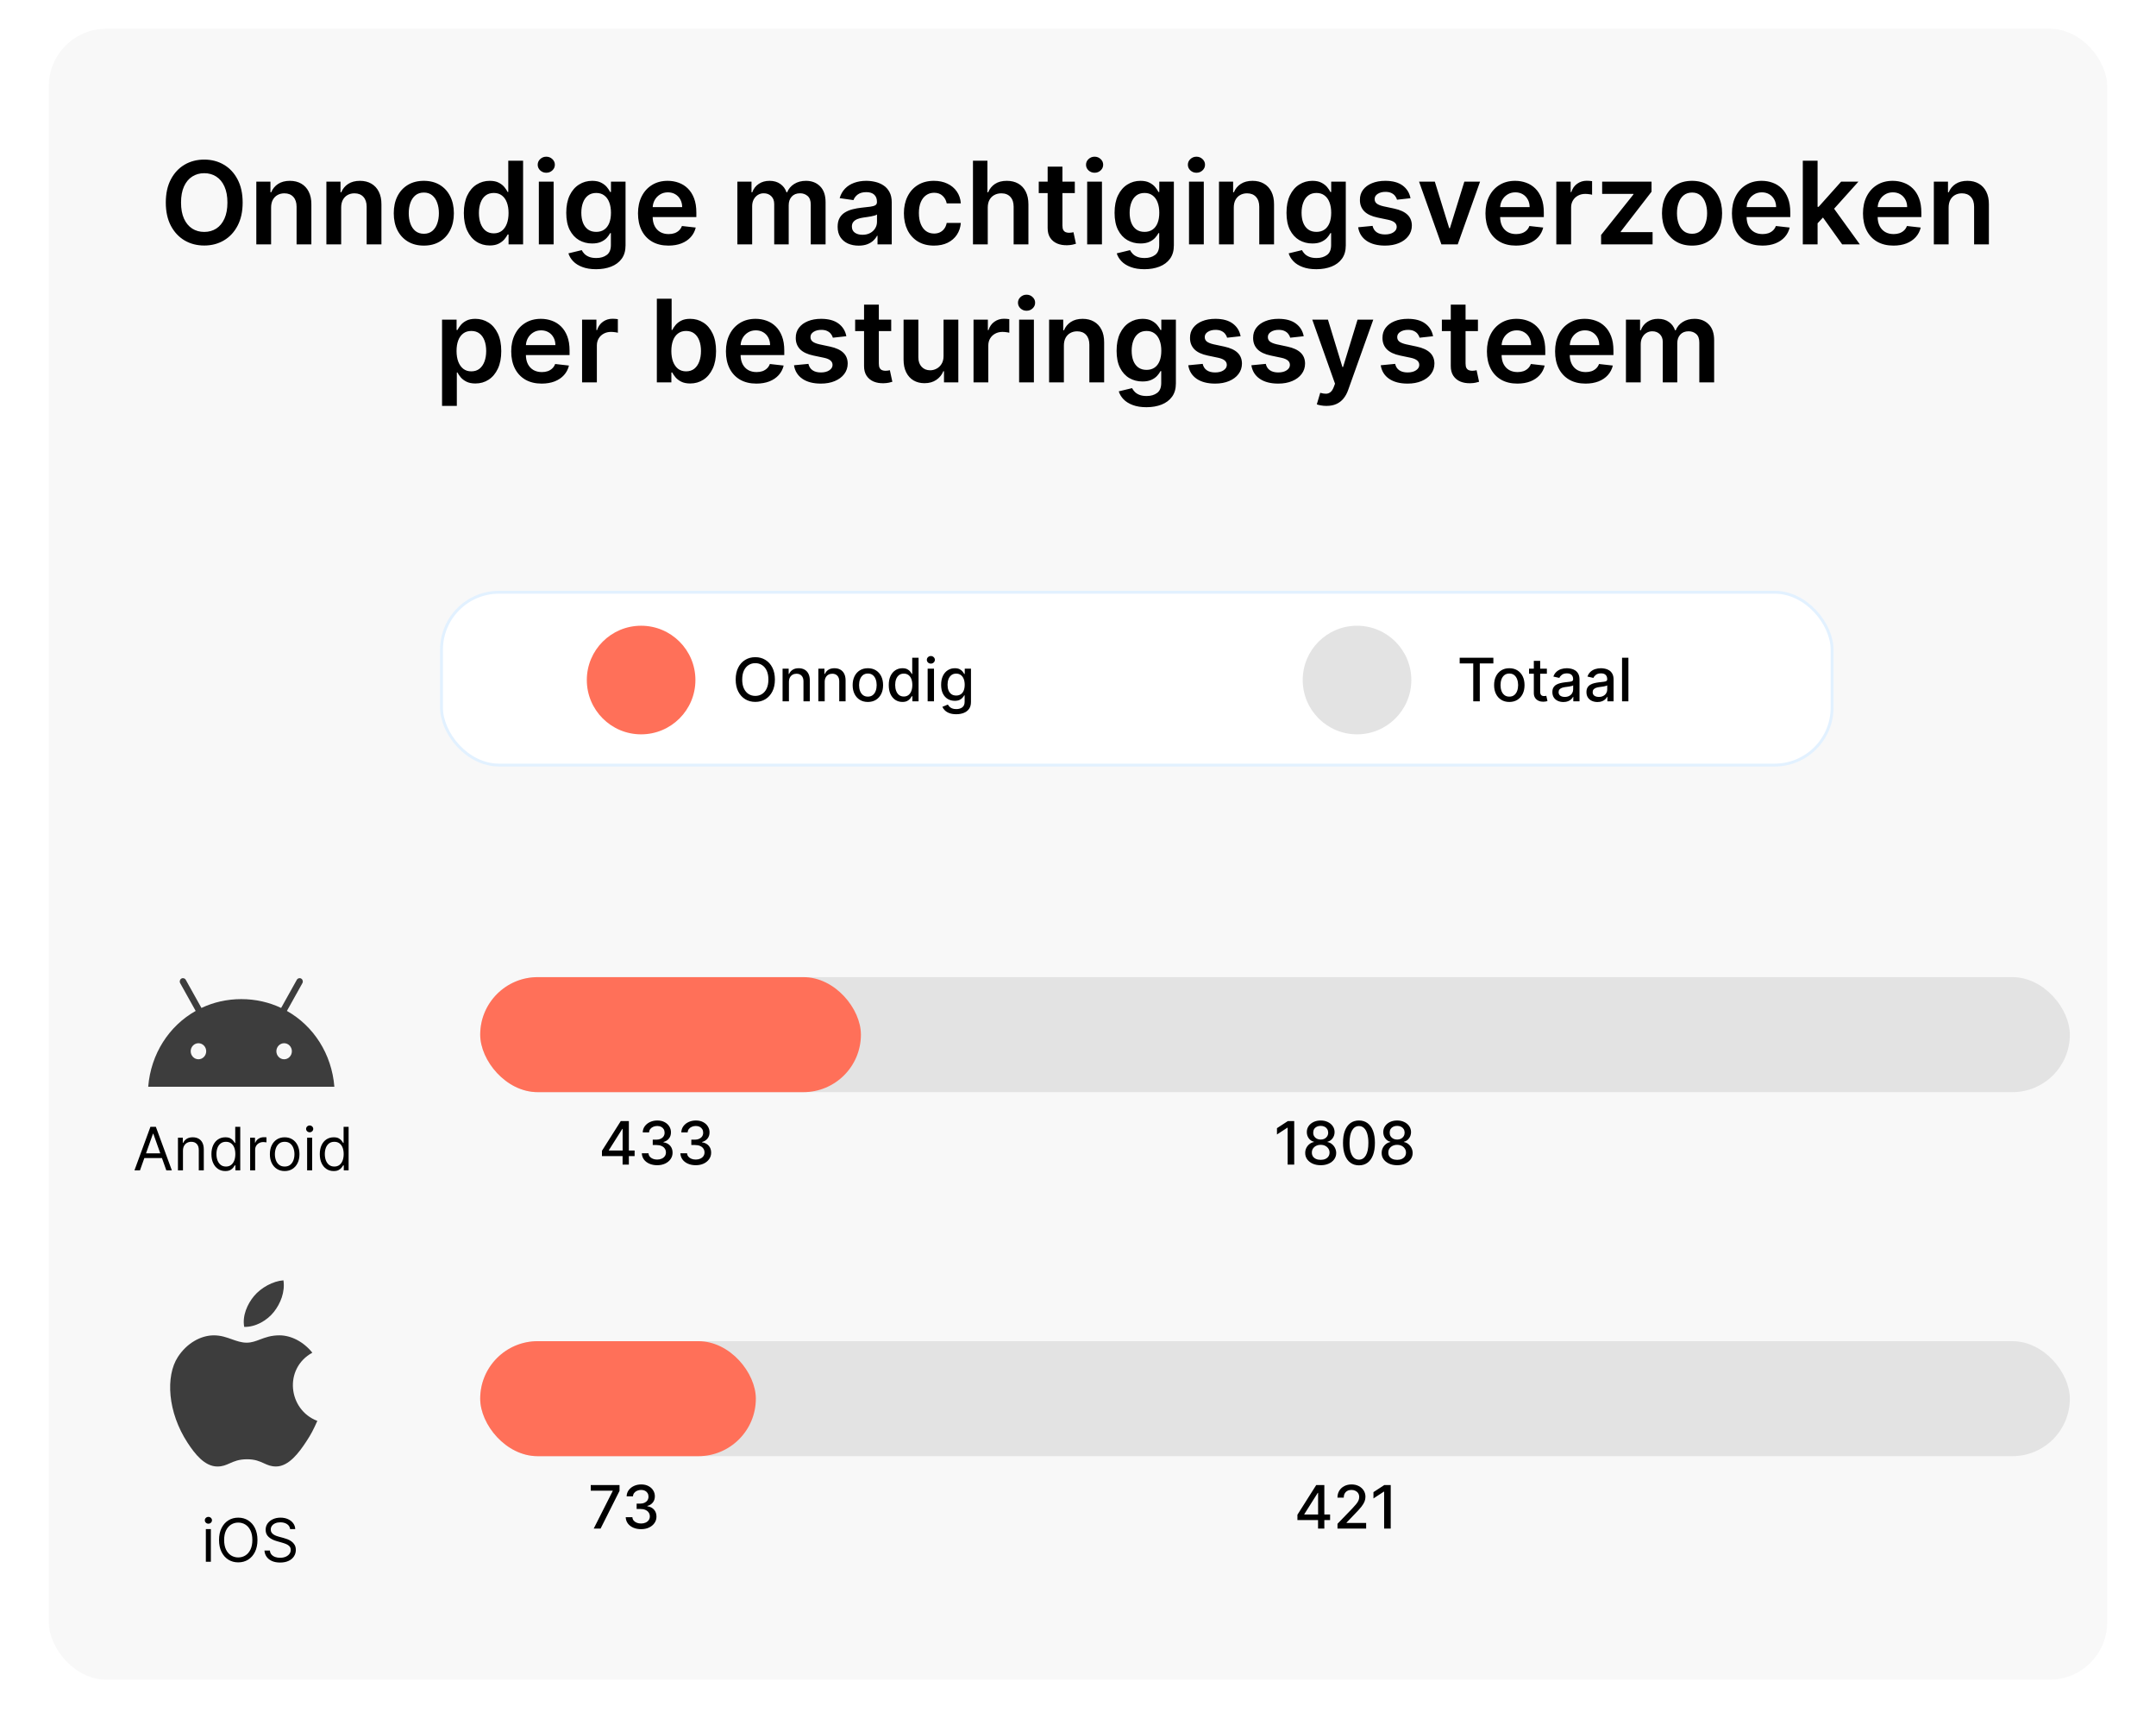 <svg width="750" height="600" viewBox="0 0 750 600" fill="none" xmlns="http://www.w3.org/2000/svg">
<rect width="750" height="600" fill="white"/>
<rect x="16.973" y="10" width="716.055" height="574.227" rx="20" fill="#F8F8F8"/>
<path d="M84.41 70.454C84.41 73.589 83.823 76.274 82.649 78.508C81.484 80.734 79.893 82.438 77.876 83.622C75.869 84.806 73.591 85.398 71.044 85.398C68.496 85.398 66.214 84.806 64.197 83.622C62.19 82.429 60.599 80.72 59.425 78.494C58.26 76.26 57.677 73.579 57.677 70.454C57.677 67.32 58.26 64.64 59.425 62.415C60.599 60.18 62.19 58.471 64.197 57.287C66.214 56.103 68.496 55.511 71.044 55.511C73.591 55.511 75.869 56.103 77.876 57.287C79.893 58.471 81.484 60.18 82.649 62.415C83.823 64.64 84.41 67.32 84.41 70.454ZM79.112 70.454C79.112 68.248 78.766 66.387 78.075 64.872C77.393 63.347 76.446 62.197 75.234 61.42C74.022 60.635 72.625 60.242 71.044 60.242C69.462 60.242 68.066 60.635 66.853 61.42C65.641 62.197 64.69 63.347 63.998 64.872C63.316 66.387 62.976 68.248 62.976 70.454C62.976 72.661 63.316 74.526 63.998 76.051C64.69 77.566 65.641 78.717 66.853 79.503C68.066 80.279 69.462 80.668 71.044 80.668C72.625 80.668 74.022 80.279 75.234 79.503C76.446 78.717 77.393 77.566 78.075 76.051C78.766 74.526 79.112 72.661 79.112 70.454ZM94.307 72.216V85H89.165V63.182H94.08V66.889H94.336C94.838 65.668 95.638 64.697 96.736 63.977C97.844 63.258 99.213 62.898 100.841 62.898C102.347 62.898 103.659 63.22 104.776 63.864C105.903 64.508 106.774 65.44 107.39 66.662C108.015 67.883 108.322 69.365 108.313 71.108V85H103.171V71.903C103.171 70.445 102.792 69.304 102.035 68.48C101.286 67.656 100.25 67.244 98.924 67.244C98.024 67.244 97.224 67.443 96.523 67.841C95.832 68.229 95.287 68.793 94.89 69.531C94.501 70.27 94.307 71.165 94.307 72.216ZM118.682 72.216V85H113.54V63.182H118.455V66.889H118.711C119.213 65.668 120.013 64.697 121.111 63.977C122.219 63.258 123.588 62.898 125.216 62.898C126.722 62.898 128.034 63.22 129.151 63.864C130.278 64.508 131.149 65.44 131.765 66.662C132.39 67.883 132.697 69.365 132.688 71.108V85H127.546V71.903C127.546 70.445 127.167 69.304 126.41 68.48C125.661 67.656 124.625 67.244 123.299 67.244C122.399 67.244 121.599 67.443 120.898 67.841C120.207 68.229 119.662 68.793 119.265 69.531C118.876 70.27 118.682 71.165 118.682 72.216ZM147.432 85.426C145.302 85.426 143.455 84.957 141.893 84.02C140.33 83.082 139.118 81.771 138.256 80.085C137.404 78.4 136.978 76.43 136.978 74.176C136.978 71.922 137.404 69.948 138.256 68.253C139.118 66.558 140.33 65.242 141.893 64.304C143.455 63.367 145.302 62.898 147.432 62.898C149.563 62.898 151.41 63.367 152.972 64.304C154.535 65.242 155.742 66.558 156.594 68.253C157.456 69.948 157.887 71.922 157.887 74.176C157.887 76.43 157.456 78.4 156.594 80.085C155.742 81.771 154.535 83.082 152.972 84.02C151.41 84.957 149.563 85.426 147.432 85.426ZM147.461 81.307C148.616 81.307 149.582 80.99 150.358 80.355C151.135 79.711 151.713 78.849 152.091 77.77C152.48 76.69 152.674 75.488 152.674 74.162C152.674 72.827 152.48 71.619 152.091 70.54C151.713 69.451 151.135 68.584 150.358 67.94C149.582 67.296 148.616 66.974 147.461 66.974C146.277 66.974 145.292 67.296 144.506 67.94C143.73 68.584 143.147 69.451 142.759 70.54C142.38 71.619 142.191 72.827 142.191 74.162C142.191 75.488 142.38 76.69 142.759 77.77C143.147 78.849 143.73 79.711 144.506 80.355C145.292 80.99 146.277 81.307 147.461 81.307ZM170.348 85.383C168.634 85.383 167.1 84.943 165.745 84.062C164.391 83.182 163.321 81.903 162.535 80.227C161.749 78.551 161.356 76.515 161.356 74.119C161.356 71.695 161.754 69.65 162.549 67.983C163.354 66.307 164.439 65.043 165.802 64.19C167.166 63.329 168.686 62.898 170.362 62.898C171.64 62.898 172.692 63.115 173.515 63.551C174.339 63.977 174.993 64.493 175.476 65.099C175.959 65.696 176.333 66.26 176.598 66.79H176.811V55.909H181.967V85H176.91V81.562H176.598C176.333 82.093 175.949 82.656 175.447 83.253C174.945 83.84 174.282 84.342 173.459 84.758C172.635 85.175 171.598 85.383 170.348 85.383ZM171.782 81.165C172.871 81.165 173.799 80.871 174.567 80.284C175.334 79.688 175.916 78.859 176.314 77.798C176.711 76.738 176.91 75.502 176.91 74.091C176.91 72.68 176.711 71.454 176.314 70.412C175.925 69.37 175.348 68.561 174.581 67.983C173.823 67.405 172.89 67.117 171.782 67.117C170.637 67.117 169.68 67.415 168.913 68.011C168.146 68.608 167.568 69.432 167.18 70.483C166.792 71.534 166.598 72.737 166.598 74.091C166.598 75.454 166.792 76.671 167.18 77.742C167.578 78.802 168.16 79.64 168.927 80.256C169.704 80.862 170.656 81.165 171.782 81.165ZM187.446 85V63.182H192.589V85H187.446ZM190.032 60.085C189.217 60.085 188.517 59.815 187.929 59.276C187.342 58.726 187.049 58.068 187.049 57.301C187.049 56.525 187.342 55.867 187.929 55.327C188.517 54.778 189.217 54.503 190.032 54.503C190.856 54.503 191.556 54.778 192.134 55.327C192.721 55.867 193.015 56.525 193.015 57.301C193.015 58.068 192.721 58.726 192.134 59.276C191.556 59.815 190.856 60.085 190.032 60.085ZM207.365 93.636C205.518 93.636 203.932 93.385 202.606 92.883C201.281 92.391 200.215 91.728 199.41 90.895C198.605 90.062 198.047 89.138 197.734 88.125L202.365 87.003C202.573 87.429 202.876 87.85 203.274 88.267C203.672 88.693 204.207 89.044 204.879 89.318C205.561 89.602 206.418 89.744 207.45 89.744C208.908 89.744 210.116 89.389 211.072 88.679C212.029 87.978 212.507 86.823 212.507 85.213V81.079H212.251C211.986 81.61 211.598 82.154 211.086 82.713C210.585 83.272 209.917 83.74 209.084 84.119C208.26 84.498 207.223 84.688 205.973 84.688C204.297 84.688 202.777 84.294 201.413 83.508C200.059 82.713 198.979 81.529 198.174 79.957C197.379 78.376 196.981 76.397 196.981 74.02C196.981 71.624 197.379 69.602 198.174 67.954C198.979 66.297 200.064 65.043 201.427 64.19C202.791 63.329 204.311 62.898 205.987 62.898C207.265 62.898 208.317 63.115 209.14 63.551C209.974 63.977 210.637 64.493 211.129 65.099C211.621 65.696 211.995 66.26 212.251 66.79H212.535V63.182H217.606V85.355C217.606 87.221 217.161 88.764 216.271 89.986C215.381 91.207 214.164 92.121 212.62 92.727C211.077 93.333 209.325 93.636 207.365 93.636ZM207.407 80.653C208.496 80.653 209.424 80.388 210.192 79.858C210.959 79.328 211.541 78.565 211.939 77.571C212.336 76.577 212.535 75.383 212.535 73.992C212.535 72.618 212.336 71.416 211.939 70.383C211.55 69.351 210.973 68.551 210.206 67.983C209.448 67.405 208.515 67.117 207.407 67.117C206.262 67.117 205.305 67.415 204.538 68.011C203.771 68.608 203.193 69.427 202.805 70.469C202.417 71.501 202.223 72.675 202.223 73.992C202.223 75.327 202.417 76.496 202.805 77.5C203.203 78.494 203.785 79.271 204.552 79.829C205.329 80.379 206.281 80.653 207.407 80.653ZM232.535 85.426C230.348 85.426 228.459 84.972 226.868 84.062C225.286 83.144 224.069 81.847 223.217 80.171C222.365 78.485 221.939 76.501 221.939 74.219C221.939 71.974 222.365 70.005 223.217 68.31C224.079 66.605 225.281 65.279 226.825 64.332C228.369 63.376 230.182 62.898 232.265 62.898C233.61 62.898 234.879 63.115 236.072 63.551C237.275 63.977 238.335 64.64 239.254 65.54C240.182 66.439 240.911 67.585 241.442 68.977C241.972 70.36 242.237 72.008 242.237 73.921V75.497H224.353V72.031H237.308C237.299 71.046 237.085 70.171 236.669 69.403C236.252 68.627 235.67 68.016 234.922 67.571C234.183 67.126 233.321 66.903 232.336 66.903C231.285 66.903 230.362 67.159 229.567 67.671C228.771 68.172 228.151 68.835 227.706 69.659C227.27 70.474 227.048 71.368 227.038 72.344V75.369C227.038 76.638 227.27 77.727 227.734 78.636C228.198 79.536 228.847 80.227 229.68 80.71C230.513 81.184 231.489 81.421 232.606 81.421C233.354 81.421 234.031 81.316 234.638 81.108C235.244 80.89 235.769 80.573 236.214 80.156C236.659 79.74 236.995 79.224 237.223 78.608L242.024 79.148C241.721 80.417 241.143 81.525 240.291 82.472C239.448 83.409 238.369 84.138 237.052 84.659C235.736 85.171 234.23 85.426 232.535 85.426ZM256.509 85V63.182H261.424V66.889H261.679C262.134 65.639 262.887 64.664 263.938 63.963C264.989 63.253 266.244 62.898 267.702 62.898C269.179 62.898 270.425 63.258 271.438 63.977C272.461 64.688 273.18 65.658 273.597 66.889H273.824C274.307 65.677 275.122 64.711 276.268 63.992C277.423 63.262 278.791 62.898 280.373 62.898C282.38 62.898 284.018 63.532 285.287 64.801C286.556 66.07 287.191 67.921 287.191 70.355V85H282.035V71.151C282.035 69.796 281.675 68.807 280.955 68.182C280.235 67.547 279.355 67.23 278.313 67.23C277.072 67.23 276.102 67.618 275.401 68.395C274.71 69.162 274.364 70.161 274.364 71.392V85H269.321V70.938C269.321 69.811 268.981 68.911 268.299 68.239C267.626 67.566 266.746 67.23 265.657 67.23C264.918 67.23 264.246 67.419 263.64 67.798C263.034 68.168 262.551 68.693 262.191 69.375C261.831 70.047 261.651 70.833 261.651 71.733V85H256.509ZM298.686 85.44C297.303 85.44 296.058 85.194 294.95 84.702C293.852 84.2 292.98 83.461 292.336 82.486C291.702 81.51 291.385 80.308 291.385 78.878C291.385 77.647 291.612 76.629 292.067 75.824C292.521 75.019 293.141 74.375 293.927 73.892C294.713 73.409 295.599 73.044 296.584 72.798C297.578 72.543 298.605 72.358 299.666 72.244C300.944 72.112 301.981 71.993 302.777 71.889C303.572 71.776 304.15 71.605 304.51 71.378C304.879 71.141 305.064 70.776 305.064 70.284V70.199C305.064 69.129 304.746 68.3 304.112 67.713C303.478 67.126 302.564 66.832 301.37 66.832C300.111 66.832 299.112 67.107 298.373 67.656C297.644 68.206 297.152 68.854 296.896 69.602L292.095 68.921C292.474 67.595 293.099 66.487 293.97 65.597C294.841 64.697 295.906 64.025 297.166 63.58C298.425 63.125 299.817 62.898 301.342 62.898C302.393 62.898 303.44 63.021 304.481 63.267C305.523 63.513 306.475 63.92 307.336 64.489C308.198 65.047 308.889 65.81 309.41 66.776C309.941 67.742 310.206 68.949 310.206 70.398V85H305.263V82.003H305.092C304.78 82.609 304.339 83.177 303.771 83.707C303.212 84.228 302.507 84.65 301.655 84.972C300.812 85.284 299.822 85.44 298.686 85.44ZM300.021 81.662C301.053 81.662 301.948 81.458 302.706 81.051C303.463 80.635 304.046 80.085 304.453 79.403C304.87 78.722 305.078 77.978 305.078 77.173V74.602C304.917 74.735 304.642 74.858 304.254 74.972C303.875 75.085 303.449 75.185 302.976 75.27C302.502 75.355 302.033 75.431 301.569 75.497C301.105 75.563 300.703 75.62 300.362 75.668C299.595 75.772 298.908 75.942 298.302 76.179C297.696 76.416 297.218 76.747 296.868 77.173C296.517 77.59 296.342 78.13 296.342 78.793C296.342 79.74 296.688 80.454 297.379 80.938C298.07 81.421 298.951 81.662 300.021 81.662ZM324.893 85.426C322.715 85.426 320.845 84.948 319.282 83.992C317.729 83.035 316.531 81.714 315.689 80.028C314.855 78.333 314.439 76.383 314.439 74.176C314.439 71.96 314.865 70.005 315.717 68.31C316.569 66.605 317.772 65.279 319.325 64.332C320.888 63.376 322.734 62.898 324.865 62.898C326.636 62.898 328.203 63.224 329.567 63.878C330.94 64.522 332.033 65.436 332.848 66.619C333.662 67.794 334.126 69.167 334.24 70.739H329.325C329.126 69.688 328.653 68.812 327.905 68.111C327.166 67.401 326.176 67.046 324.936 67.046C323.885 67.046 322.961 67.329 322.166 67.898C321.37 68.456 320.75 69.261 320.305 70.312C319.87 71.364 319.652 72.623 319.652 74.091C319.652 75.578 319.87 76.856 320.305 77.926C320.741 78.987 321.352 79.806 322.138 80.383C322.933 80.952 323.866 81.236 324.936 81.236C325.693 81.236 326.37 81.094 326.967 80.81C327.573 80.516 328.08 80.095 328.487 79.546C328.894 78.996 329.174 78.329 329.325 77.543H334.24C334.117 79.086 333.662 80.454 332.876 81.648C332.09 82.831 331.02 83.76 329.666 84.432C328.312 85.095 326.721 85.426 324.893 85.426ZM343.604 72.216V85H338.462V55.909H343.491V66.889H343.746C344.258 65.658 345.048 64.688 346.118 63.977C347.198 63.258 348.571 62.898 350.238 62.898C351.753 62.898 353.074 63.215 354.201 63.849C355.328 64.484 356.199 65.412 356.814 66.633C357.439 67.855 357.752 69.347 357.752 71.108V85H352.61V71.903C352.61 70.436 352.231 69.294 351.473 68.48C350.725 67.656 349.674 67.244 348.32 67.244C347.411 67.244 346.597 67.443 345.877 67.841C345.167 68.229 344.608 68.793 344.201 69.531C343.803 70.27 343.604 71.165 343.604 72.216ZM373.888 63.182V67.159H361.346V63.182H373.888ZM364.442 57.955H369.584V78.438C369.584 79.129 369.688 79.659 369.897 80.028C370.115 80.388 370.399 80.635 370.749 80.767C371.099 80.9 371.488 80.966 371.914 80.966C372.236 80.966 372.529 80.942 372.795 80.895C373.069 80.847 373.277 80.805 373.42 80.767L374.286 84.787C374.011 84.882 373.618 84.986 373.107 85.099C372.605 85.213 371.99 85.279 371.26 85.298C369.973 85.336 368.812 85.142 367.78 84.716C366.748 84.28 365.929 83.608 365.323 82.699C364.726 81.79 364.433 80.653 364.442 79.29V57.955ZM378.189 85V63.182H383.331V85H378.189ZM380.774 60.085C379.96 60.085 379.259 59.815 378.672 59.276C378.085 58.726 377.791 58.068 377.791 57.301C377.791 56.525 378.085 55.867 378.672 55.327C379.259 54.778 379.96 54.503 380.774 54.503C381.598 54.503 382.299 54.778 382.876 55.327C383.463 55.867 383.757 56.525 383.757 57.301C383.757 58.068 383.463 58.726 382.876 59.276C382.299 59.815 381.598 60.085 380.774 60.085ZM398.107 93.636C396.26 93.636 394.674 93.385 393.348 92.883C392.023 92.391 390.957 91.728 390.152 90.895C389.348 90.062 388.789 89.138 388.476 88.125L393.107 87.003C393.315 87.429 393.618 87.85 394.016 88.267C394.414 88.693 394.949 89.044 395.621 89.318C396.303 89.602 397.16 89.744 398.192 89.744C399.651 89.744 400.858 89.389 401.814 88.679C402.771 87.978 403.249 86.823 403.249 85.213V81.079H402.993C402.728 81.61 402.34 82.154 401.829 82.713C401.327 83.272 400.659 83.74 399.826 84.119C399.002 84.498 397.965 84.688 396.715 84.688C395.039 84.688 393.519 84.294 392.155 83.508C390.801 82.713 389.722 81.529 388.917 79.957C388.121 78.376 387.723 76.397 387.723 74.02C387.723 71.624 388.121 69.602 388.917 67.954C389.722 66.297 390.806 65.043 392.17 64.19C393.533 63.329 395.053 62.898 396.729 62.898C398.008 62.898 399.059 63.115 399.883 63.551C400.716 63.977 401.379 64.493 401.871 65.099C402.364 65.696 402.738 66.26 402.993 66.79H403.277V63.182H408.348V85.355C408.348 87.221 407.903 88.764 407.013 89.986C406.123 91.207 404.906 92.121 403.363 92.727C401.819 93.333 400.067 93.636 398.107 93.636ZM398.15 80.653C399.239 80.653 400.167 80.388 400.934 79.858C401.701 79.328 402.283 78.565 402.681 77.571C403.079 76.577 403.277 75.383 403.277 73.992C403.277 72.618 403.079 71.416 402.681 70.383C402.293 69.351 401.715 68.551 400.948 67.983C400.19 67.405 399.258 67.117 398.15 67.117C397.004 67.117 396.047 67.415 395.28 68.011C394.513 68.608 393.936 69.427 393.547 70.469C393.159 71.501 392.965 72.675 392.965 73.992C392.965 75.327 393.159 76.496 393.547 77.5C393.945 78.494 394.527 79.271 395.295 79.829C396.071 80.379 397.023 80.653 398.15 80.653ZM413.618 85V63.182H418.76V85H413.618ZM416.204 60.085C415.389 60.085 414.688 59.815 414.101 59.276C413.514 58.726 413.221 58.068 413.221 57.301C413.221 56.525 413.514 55.867 414.101 55.327C414.688 54.778 415.389 54.503 416.204 54.503C417.027 54.503 417.728 54.778 418.306 55.327C418.893 55.867 419.187 56.525 419.187 57.301C419.187 58.068 418.893 58.726 418.306 59.276C417.728 59.815 417.027 60.085 416.204 60.085ZM429.19 72.216V85H424.048V63.182H428.963V66.889H429.219C429.72 65.668 430.521 64.697 431.619 63.977C432.727 63.258 434.095 62.898 435.724 62.898C437.23 62.898 438.541 63.22 439.659 63.864C440.786 64.508 441.657 65.44 442.272 66.662C442.897 67.883 443.205 69.365 443.196 71.108V85H438.054V71.903C438.054 70.445 437.675 69.304 436.917 68.48C436.169 67.656 435.132 67.244 433.807 67.244C432.907 67.244 432.107 67.443 431.406 67.841C430.715 68.229 430.17 68.793 429.772 69.531C429.384 70.27 429.19 71.165 429.19 72.216ZM457.912 93.636C456.065 93.636 454.479 93.385 453.153 92.883C451.827 92.391 450.762 91.728 449.957 90.895C449.152 90.062 448.594 89.138 448.281 88.125L452.912 87.003C453.12 87.429 453.423 87.85 453.821 88.267C454.219 88.693 454.754 89.044 455.426 89.318C456.108 89.602 456.965 89.744 457.997 89.744C459.455 89.744 460.663 89.389 461.619 88.679C462.576 87.978 463.054 86.823 463.054 85.213V81.079H462.798C462.533 81.61 462.145 82.154 461.633 82.713C461.131 83.272 460.464 83.74 459.63 84.119C458.807 84.498 457.77 84.688 456.52 84.688C454.844 84.688 453.324 84.294 451.96 83.508C450.606 82.713 449.526 81.529 448.721 79.957C447.926 78.376 447.528 76.397 447.528 74.02C447.528 71.624 447.926 69.602 448.721 67.954C449.526 66.297 450.611 65.043 451.974 64.19C453.338 63.329 454.858 62.898 456.534 62.898C457.812 62.898 458.863 63.115 459.687 63.551C460.521 63.977 461.183 64.493 461.676 65.099C462.168 65.696 462.542 66.26 462.798 66.79H463.082V63.182H468.153V85.355C468.153 87.221 467.708 88.764 466.818 89.986C465.928 91.207 464.711 92.121 463.167 92.727C461.624 93.333 459.872 93.636 457.912 93.636ZM457.954 80.653C459.043 80.653 459.971 80.388 460.738 79.858C461.505 79.328 462.088 78.565 462.486 77.571C462.883 76.577 463.082 75.383 463.082 73.992C463.082 72.618 462.883 71.416 462.486 70.383C462.097 69.351 461.52 68.551 460.753 67.983C459.995 67.405 459.062 67.117 457.954 67.117C456.808 67.117 455.852 67.415 455.085 68.011C454.318 68.608 453.74 69.427 453.352 70.469C452.964 71.501 452.77 72.675 452.77 73.992C452.77 75.327 452.964 76.496 453.352 77.5C453.75 78.494 454.332 79.271 455.099 79.829C455.876 80.379 456.827 80.653 457.954 80.653ZM490.667 68.949L485.98 69.46C485.847 68.987 485.615 68.542 485.284 68.125C484.962 67.708 484.526 67.372 483.977 67.117C483.428 66.861 482.755 66.733 481.96 66.733C480.89 66.733 479.99 66.965 479.261 67.429C478.541 67.893 478.186 68.494 478.196 69.233C478.186 69.867 478.418 70.383 478.892 70.781C479.375 71.179 480.17 71.506 481.278 71.761L485 72.557C487.064 73.002 488.598 73.707 489.602 74.673C490.615 75.639 491.127 76.903 491.136 78.466C491.127 79.839 490.724 81.051 489.929 82.102C489.143 83.144 488.049 83.958 486.647 84.546C485.246 85.133 483.636 85.426 481.818 85.426C479.147 85.426 476.998 84.867 475.369 83.75C473.74 82.623 472.77 81.056 472.457 79.048L477.471 78.565C477.699 79.55 478.182 80.294 478.92 80.796C479.659 81.297 480.62 81.548 481.804 81.548C483.025 81.548 484.005 81.297 484.744 80.796C485.492 80.294 485.866 79.673 485.866 78.935C485.866 78.31 485.625 77.794 485.142 77.386C484.668 76.979 483.93 76.667 482.926 76.449L479.204 75.668C477.111 75.232 475.563 74.498 474.559 73.466C473.556 72.424 473.058 71.108 473.068 69.517C473.058 68.172 473.423 67.008 474.162 66.023C474.91 65.028 475.947 64.261 477.272 63.722C478.608 63.172 480.147 62.898 481.889 62.898C484.446 62.898 486.458 63.442 487.926 64.531C489.403 65.62 490.317 67.093 490.667 68.949ZM514.865 63.182L507.095 85H501.413L493.643 63.182H499.126L504.14 79.389H504.368L509.396 63.182H514.865ZM527.34 85.426C525.152 85.426 523.263 84.972 521.672 84.062C520.091 83.144 518.874 81.847 518.022 80.171C517.17 78.485 516.743 76.501 516.743 74.219C516.743 71.974 517.17 70.005 518.022 68.31C518.884 66.605 520.086 65.279 521.63 64.332C523.173 63.376 524.987 62.898 527.07 62.898C528.415 62.898 529.684 63.115 530.877 63.551C532.08 63.977 533.14 64.64 534.059 65.54C534.987 66.439 535.716 67.585 536.246 68.977C536.777 70.36 537.042 72.008 537.042 73.921V75.497H519.158V72.031H532.113C532.103 71.046 531.89 70.171 531.473 69.403C531.057 68.627 530.474 68.016 529.726 67.571C528.988 67.126 528.126 66.903 527.141 66.903C526.09 66.903 525.167 67.159 524.371 67.671C523.576 68.172 522.955 68.835 522.51 69.659C522.075 70.474 521.852 71.368 521.843 72.344V75.369C521.843 76.638 522.075 77.727 522.539 78.636C523.003 79.536 523.652 80.227 524.485 80.71C525.318 81.184 526.294 81.421 527.411 81.421C528.159 81.421 528.836 81.316 529.442 81.108C530.048 80.89 530.574 80.573 531.019 80.156C531.464 79.74 531.8 79.224 532.027 78.608L536.829 79.148C536.526 80.417 535.948 81.525 535.096 82.472C534.253 83.409 533.173 84.138 531.857 84.659C530.541 85.171 529.035 85.426 527.34 85.426ZM541.392 85V63.182H546.378V66.818H546.605C547.003 65.559 547.684 64.588 548.65 63.906C549.626 63.215 550.738 62.869 551.988 62.869C552.272 62.869 552.59 62.883 552.94 62.912C553.3 62.931 553.598 62.964 553.835 63.011V67.742C553.617 67.666 553.272 67.599 552.798 67.543C552.334 67.476 551.884 67.443 551.449 67.443C550.511 67.443 549.668 67.647 548.92 68.054C548.182 68.452 547.599 69.006 547.173 69.716C546.747 70.426 546.534 71.245 546.534 72.173V85H541.392ZM556.967 85V81.733L568.217 67.628V67.443H557.336V63.182H574.51V66.69L563.799 80.554V80.739H574.879V85H556.967ZM588.604 85.426C586.473 85.426 584.627 84.957 583.064 84.02C581.502 83.082 580.29 81.771 579.428 80.085C578.576 78.4 578.15 76.43 578.15 74.176C578.15 71.922 578.576 69.948 579.428 68.253C580.29 66.558 581.502 65.242 583.064 64.304C584.627 63.367 586.473 62.898 588.604 62.898C590.735 62.898 592.581 63.367 594.144 64.304C595.706 65.242 596.914 66.558 597.766 68.253C598.628 69.948 599.059 71.922 599.059 74.176C599.059 76.43 598.628 78.4 597.766 80.085C596.914 81.771 595.706 83.082 594.144 84.02C592.581 84.957 590.735 85.426 588.604 85.426ZM588.633 81.307C589.788 81.307 590.754 80.99 591.53 80.355C592.307 79.711 592.884 78.849 593.263 77.77C593.652 76.69 593.846 75.488 593.846 74.162C593.846 72.827 593.652 71.619 593.263 70.54C592.884 69.451 592.307 68.584 591.53 67.94C590.754 67.296 589.788 66.974 588.633 66.974C587.449 66.974 586.464 67.296 585.678 67.94C584.902 68.584 584.319 69.451 583.931 70.54C583.552 71.619 583.363 72.827 583.363 74.162C583.363 75.488 583.552 76.69 583.931 77.77C584.319 78.849 584.902 79.711 585.678 80.355C586.464 80.99 587.449 81.307 588.633 81.307ZM613.082 85.426C610.895 85.426 609.005 84.972 607.415 84.062C605.833 83.144 604.616 81.847 603.764 80.171C602.912 78.485 602.486 76.501 602.486 74.219C602.486 71.974 602.912 70.005 603.764 68.31C604.626 66.605 605.828 65.279 607.372 64.332C608.915 63.376 610.729 62.898 612.812 62.898C614.157 62.898 615.426 63.115 616.619 63.551C617.822 63.977 618.882 64.64 619.801 65.54C620.729 66.439 621.458 67.585 621.988 68.977C622.519 70.36 622.784 72.008 622.784 73.921V75.497H604.9V72.031H617.855C617.845 71.046 617.632 70.171 617.216 69.403C616.799 68.627 616.217 68.016 615.469 67.571C614.73 67.126 613.868 66.903 612.883 66.903C611.832 66.903 610.909 67.159 610.113 67.671C609.318 68.172 608.698 68.835 608.253 69.659C607.817 70.474 607.594 71.368 607.585 72.344V75.369C607.585 76.638 607.817 77.727 608.281 78.636C608.745 79.536 609.394 80.227 610.227 80.71C611.06 81.184 612.036 81.421 613.153 81.421C613.901 81.421 614.578 81.316 615.184 81.108C615.79 80.89 616.316 80.573 616.761 80.156C617.206 79.74 617.542 79.224 617.77 78.608L622.571 79.148C622.268 80.417 621.69 81.525 620.838 82.472C619.995 83.409 618.915 84.138 617.599 84.659C616.283 85.171 614.777 85.426 613.082 85.426ZM631.821 78.153L631.807 71.946H632.631L640.472 63.182H646.481L636.836 73.921H635.77L631.821 78.153ZM627.134 85V55.909H632.276V85H627.134ZM640.827 85L633.725 75.071L637.191 71.449L646.978 85H640.827ZM658.668 85.426C656.481 85.426 654.591 84.972 653 84.062C651.419 83.144 650.202 81.847 649.35 80.171C648.498 78.485 648.071 76.501 648.071 74.219C648.071 71.974 648.498 70.005 649.35 68.31C650.212 66.605 651.414 65.279 652.958 64.332C654.501 63.376 656.315 62.898 658.398 62.898C659.743 62.898 661.012 63.115 662.205 63.551C663.408 63.977 664.468 64.64 665.387 65.54C666.315 66.439 667.044 67.585 667.574 68.977C668.105 70.36 668.37 72.008 668.37 73.921V75.497H650.486V72.031H663.441C663.431 71.046 663.218 70.171 662.802 69.403C662.385 68.627 661.803 68.016 661.054 67.571C660.316 67.126 659.454 66.903 658.469 66.903C657.418 66.903 656.495 67.159 655.699 67.671C654.904 68.172 654.284 68.835 653.839 69.659C653.403 70.474 653.18 71.368 653.171 72.344V75.369C653.171 76.638 653.403 77.727 653.867 78.636C654.331 79.536 654.98 80.227 655.813 80.71C656.646 81.184 657.622 81.421 658.739 81.421C659.487 81.421 660.164 81.316 660.77 81.108C661.376 80.89 661.902 80.573 662.347 80.156C662.792 79.74 663.128 79.224 663.356 78.608L668.157 79.148C667.854 80.417 667.276 81.525 666.424 82.472C665.581 83.409 664.501 84.138 663.185 84.659C661.869 85.171 660.363 85.426 658.668 85.426ZM677.862 72.216V85H672.72V63.182H677.635V66.889H677.89C678.392 65.668 679.192 64.697 680.291 63.977C681.399 63.258 682.767 62.898 684.396 62.898C685.902 62.898 687.213 63.22 688.331 63.864C689.458 64.508 690.329 65.44 690.944 66.662C691.569 67.883 691.877 69.365 691.868 71.108V85H686.726V71.903C686.726 70.445 686.347 69.304 685.589 68.48C684.841 67.656 683.804 67.244 682.478 67.244C681.579 67.244 680.779 67.443 680.078 67.841C679.387 68.229 678.842 68.793 678.444 69.531C678.056 70.27 677.862 71.165 677.862 72.216ZM153.775 141.182V111.182H158.831V114.79H159.13C159.395 114.259 159.769 113.696 160.252 113.099C160.735 112.493 161.388 111.977 162.212 111.551C163.036 111.116 164.087 110.898 165.366 110.898C167.051 110.898 168.571 111.329 169.925 112.19C171.289 113.043 172.368 114.307 173.164 115.983C173.969 117.65 174.371 119.695 174.371 122.119C174.371 124.515 173.978 126.551 173.192 128.227C172.406 129.903 171.336 131.182 169.982 132.062C168.628 132.943 167.094 133.384 165.38 133.384C164.13 133.384 163.093 133.175 162.269 132.759C161.445 132.342 160.782 131.84 160.28 131.253C159.788 130.656 159.404 130.093 159.13 129.562H158.917V141.182H153.775ZM158.817 122.091C158.817 123.502 159.016 124.738 159.414 125.798C159.821 126.859 160.403 127.687 161.161 128.284C161.928 128.871 162.856 129.165 163.945 129.165C165.081 129.165 166.033 128.862 166.8 128.256C167.567 127.64 168.145 126.802 168.533 125.741C168.931 124.671 169.13 123.455 169.13 122.091C169.13 120.737 168.936 119.534 168.547 118.483C168.159 117.432 167.581 116.608 166.814 116.011C166.047 115.415 165.091 115.116 163.945 115.116C162.847 115.116 161.914 115.405 161.147 115.983C160.38 116.561 159.797 117.37 159.4 118.412C159.011 119.454 158.817 120.68 158.817 122.091ZM188.434 133.426C186.246 133.426 184.357 132.972 182.766 132.062C181.185 131.144 179.968 129.847 179.116 128.17C178.263 126.485 177.837 124.501 177.837 122.219C177.837 119.974 178.263 118.005 179.116 116.31C179.977 114.605 181.18 113.279 182.723 112.332C184.267 111.376 186.08 110.898 188.164 110.898C189.509 110.898 190.777 111.116 191.971 111.551C193.173 111.977 194.234 112.64 195.152 113.54C196.08 114.439 196.81 115.585 197.34 116.977C197.87 118.36 198.135 120.008 198.135 121.92V123.497H180.252V120.031H193.206C193.197 119.046 192.984 118.17 192.567 117.403C192.151 116.627 191.568 116.016 190.82 115.571C190.081 115.126 189.22 114.903 188.235 114.903C187.184 114.903 186.26 115.159 185.465 115.67C184.67 116.172 184.049 116.835 183.604 117.659C183.169 118.473 182.946 119.368 182.937 120.344V123.369C182.937 124.638 183.169 125.727 183.633 126.636C184.097 127.536 184.745 128.227 185.579 128.71C186.412 129.184 187.387 129.42 188.505 129.42C189.253 129.42 189.93 129.316 190.536 129.108C191.142 128.89 191.668 128.573 192.113 128.156C192.558 127.74 192.894 127.223 193.121 126.608L197.922 127.148C197.619 128.417 197.042 129.525 196.189 130.472C195.347 131.409 194.267 132.138 192.951 132.659C191.634 133.17 190.129 133.426 188.434 133.426ZM202.486 133V111.182H207.471V114.818H207.699C208.096 113.559 208.778 112.588 209.744 111.906C210.719 111.215 211.832 110.869 213.082 110.869C213.366 110.869 213.683 110.884 214.034 110.912C214.394 110.931 214.692 110.964 214.929 111.011V115.741C214.711 115.666 214.365 115.599 213.892 115.543C213.428 115.476 212.978 115.443 212.542 115.443C211.605 115.443 210.762 115.647 210.014 116.054C209.275 116.452 208.693 117.006 208.267 117.716C207.841 118.426 207.628 119.245 207.628 120.173V133H202.486ZM228.494 133V103.909H233.636V114.79H233.849C234.114 114.259 234.488 113.696 234.971 113.099C235.454 112.493 236.108 111.977 236.932 111.551C237.755 111.116 238.807 110.898 240.085 110.898C241.771 110.898 243.29 111.329 244.645 112.19C246.008 113.043 247.088 114.307 247.883 115.983C248.688 117.65 249.091 119.695 249.091 122.119C249.091 124.515 248.698 126.551 247.912 128.227C247.126 129.903 246.056 131.182 244.701 132.062C243.347 132.943 241.813 133.384 240.099 133.384C238.849 133.384 237.812 133.175 236.988 132.759C236.165 132.342 235.502 131.84 235 131.253C234.507 130.656 234.124 130.093 233.849 129.562H233.551V133H228.494ZM233.537 122.091C233.537 123.502 233.736 124.738 234.133 125.798C234.54 126.859 235.123 127.687 235.88 128.284C236.647 128.871 237.576 129.165 238.665 129.165C239.801 129.165 240.753 128.862 241.52 128.256C242.287 127.64 242.864 126.802 243.253 125.741C243.65 124.671 243.849 123.455 243.849 122.091C243.849 120.737 243.655 119.534 243.267 118.483C242.879 117.432 242.301 116.608 241.534 116.011C240.767 115.415 239.81 115.116 238.665 115.116C237.566 115.116 236.633 115.405 235.866 115.983C235.099 116.561 234.517 117.37 234.119 118.412C233.731 119.454 233.537 120.68 233.537 122.091ZM263.121 133.426C260.934 133.426 259.045 132.972 257.454 132.062C255.872 131.144 254.655 129.847 253.803 128.17C252.951 126.485 252.525 124.501 252.525 122.219C252.525 119.974 252.951 118.005 253.803 116.31C254.665 114.605 255.867 113.279 257.411 112.332C258.955 111.376 260.768 110.898 262.851 110.898C264.196 110.898 265.465 111.116 266.658 111.551C267.861 111.977 268.921 112.64 269.84 113.54C270.768 114.439 271.497 115.585 272.027 116.977C272.558 118.36 272.823 120.008 272.823 121.92V123.497H254.939V120.031H267.894C267.884 119.046 267.671 118.17 267.255 117.403C266.838 116.627 266.256 116.016 265.508 115.571C264.769 115.126 263.907 114.903 262.922 114.903C261.871 114.903 260.948 115.159 260.152 115.67C259.357 116.172 258.737 116.835 258.292 117.659C257.856 118.473 257.634 119.368 257.624 120.344V123.369C257.624 124.638 257.856 125.727 258.32 126.636C258.784 127.536 259.433 128.227 260.266 128.71C261.099 129.184 262.075 129.42 263.192 129.42C263.94 129.42 264.617 129.316 265.223 129.108C265.83 128.89 266.355 128.573 266.8 128.156C267.245 127.74 267.581 127.223 267.809 126.608L272.61 127.148C272.307 128.417 271.729 129.525 270.877 130.472C270.034 131.409 268.955 132.138 267.638 132.659C266.322 133.17 264.816 133.426 263.121 133.426ZM294.417 116.949L289.73 117.46C289.597 116.987 289.365 116.542 289.034 116.125C288.712 115.708 288.276 115.372 287.727 115.116C287.178 114.861 286.505 114.733 285.71 114.733C284.64 114.733 283.74 114.965 283.011 115.429C282.291 115.893 281.936 116.494 281.946 117.233C281.936 117.867 282.168 118.384 282.642 118.781C283.125 119.179 283.92 119.506 285.028 119.761L288.75 120.557C290.814 121.002 292.348 121.707 293.352 122.673C294.365 123.639 294.877 124.903 294.886 126.466C294.877 127.839 294.474 129.051 293.679 130.102C292.893 131.144 291.799 131.958 290.397 132.545C288.996 133.133 287.386 133.426 285.568 133.426C282.897 133.426 280.748 132.867 279.119 131.75C277.49 130.623 276.52 129.056 276.207 127.048L281.221 126.565C281.449 127.55 281.932 128.294 282.67 128.795C283.409 129.297 284.37 129.548 285.554 129.548C286.775 129.548 287.755 129.297 288.494 128.795C289.242 128.294 289.616 127.673 289.616 126.935C289.616 126.31 289.375 125.794 288.892 125.386C288.418 124.979 287.68 124.667 286.676 124.449L282.954 123.668C280.861 123.232 279.313 122.498 278.309 121.466C277.306 120.424 276.808 119.108 276.818 117.517C276.808 116.172 277.173 115.008 277.912 114.023C278.66 113.028 279.697 112.261 281.022 111.722C282.358 111.172 283.897 110.898 285.639 110.898C288.196 110.898 290.208 111.442 291.676 112.531C293.153 113.62 294.067 115.093 294.417 116.949ZM310.021 111.182V115.159H297.478V111.182H310.021ZM300.575 105.955H305.717V126.438C305.717 127.129 305.821 127.659 306.03 128.028C306.247 128.388 306.531 128.634 306.882 128.767C307.232 128.9 307.62 128.966 308.047 128.966C308.369 128.966 308.662 128.942 308.927 128.895C309.202 128.848 309.41 128.805 309.552 128.767L310.419 132.787C310.144 132.882 309.751 132.986 309.24 133.099C308.738 133.213 308.122 133.279 307.393 133.298C306.105 133.336 304.945 133.142 303.913 132.716C302.881 132.28 302.062 131.608 301.456 130.699C300.859 129.79 300.566 128.653 300.575 127.29V105.955ZM328.228 123.824V111.182H333.37V133H328.384V129.122H328.157C327.664 130.344 326.855 131.343 325.728 132.119C324.61 132.896 323.232 133.284 321.594 133.284C320.164 133.284 318.9 132.967 317.802 132.332C316.713 131.688 315.86 130.756 315.245 129.534C314.629 128.303 314.321 126.816 314.321 125.074V111.182H319.464V124.278C319.464 125.661 319.842 126.759 320.6 127.574C321.357 128.388 322.352 128.795 323.583 128.795C324.34 128.795 325.074 128.611 325.785 128.241C326.495 127.872 327.077 127.323 327.532 126.594C327.996 125.855 328.228 124.932 328.228 123.824ZM338.657 133V111.182H343.643V114.818H343.87C344.268 113.559 344.95 112.588 345.916 111.906C346.891 111.215 348.004 110.869 349.254 110.869C349.538 110.869 349.855 110.884 350.206 110.912C350.566 110.931 350.864 110.964 351.101 111.011V115.741C350.883 115.666 350.537 115.599 350.064 115.543C349.6 115.476 349.15 115.443 348.714 115.443C347.777 115.443 346.934 115.647 346.186 116.054C345.447 116.452 344.865 117.006 344.439 117.716C344.013 118.426 343.799 119.245 343.799 120.173V133H338.657ZM354.517 133V111.182H359.659V133H354.517ZM357.102 108.085C356.288 108.085 355.587 107.815 355 107.276C354.413 106.726 354.119 106.068 354.119 105.301C354.119 104.525 354.413 103.866 355 103.327C355.587 102.777 356.288 102.503 357.102 102.503C357.926 102.503 358.627 102.777 359.204 103.327C359.791 103.866 360.085 104.525 360.085 105.301C360.085 106.068 359.791 106.726 359.204 107.276C358.627 107.815 357.926 108.085 357.102 108.085ZM370.089 120.216V133H364.946V111.182H369.861V114.889H370.117C370.619 113.668 371.419 112.697 372.518 111.977C373.625 111.258 374.994 110.898 376.623 110.898C378.128 110.898 379.44 111.22 380.557 111.864C381.684 112.508 382.555 113.44 383.171 114.662C383.796 115.884 384.104 117.366 384.094 119.108V133H378.952V119.903C378.952 118.445 378.573 117.304 377.816 116.48C377.068 115.656 376.031 115.244 374.705 115.244C373.805 115.244 373.005 115.443 372.304 115.841C371.613 116.229 371.069 116.793 370.671 117.531C370.283 118.27 370.089 119.165 370.089 120.216ZM398.81 141.636C396.964 141.636 395.377 141.385 394.052 140.884C392.726 140.391 391.661 139.728 390.856 138.895C390.051 138.062 389.492 137.138 389.179 136.125L393.81 135.003C394.018 135.429 394.321 135.85 394.719 136.267C395.117 136.693 395.652 137.044 396.324 137.318C397.006 137.602 397.863 137.744 398.895 137.744C400.354 137.744 401.561 137.389 402.518 136.679C403.474 135.978 403.952 134.823 403.952 133.213V129.08H403.696C403.431 129.61 403.043 130.154 402.532 130.713C402.03 131.272 401.362 131.741 400.529 132.119C399.705 132.498 398.668 132.688 397.418 132.688C395.742 132.688 394.222 132.295 392.858 131.509C391.504 130.713 390.425 129.529 389.62 127.957C388.824 126.376 388.427 124.397 388.427 122.02C388.427 119.624 388.824 117.602 389.62 115.955C390.425 114.297 391.509 113.043 392.873 112.19C394.236 111.329 395.756 110.898 397.432 110.898C398.711 110.898 399.762 111.116 400.586 111.551C401.419 111.977 402.082 112.493 402.574 113.099C403.067 113.696 403.441 114.259 403.696 114.79H403.981V111.182H409.052V133.355C409.052 135.221 408.607 136.764 407.716 137.986C406.826 139.207 405.609 140.121 404.066 140.727C402.522 141.333 400.77 141.636 398.81 141.636ZM398.853 128.653C399.942 128.653 400.87 128.388 401.637 127.858C402.404 127.328 402.986 126.565 403.384 125.571C403.782 124.577 403.981 123.384 403.981 121.991C403.981 120.618 403.782 119.416 403.384 118.384C402.996 117.351 402.418 116.551 401.651 115.983C400.893 115.405 399.961 115.116 398.853 115.116C397.707 115.116 396.75 115.415 395.983 116.011C395.216 116.608 394.639 117.427 394.25 118.469C393.862 119.501 393.668 120.675 393.668 121.991C393.668 123.327 393.862 124.496 394.25 125.5C394.648 126.494 395.231 127.271 395.998 127.83C396.774 128.379 397.726 128.653 398.853 128.653ZM431.566 116.949L426.878 117.46C426.746 116.987 426.514 116.542 426.182 116.125C425.86 115.708 425.425 115.372 424.875 115.116C424.326 114.861 423.654 114.733 422.858 114.733C421.788 114.733 420.889 114.965 420.16 115.429C419.44 115.893 419.085 116.494 419.094 117.233C419.085 117.867 419.317 118.384 419.79 118.781C420.273 119.179 421.069 119.506 422.177 119.761L425.898 120.557C427.963 121.002 429.497 121.707 430.5 122.673C431.514 123.639 432.025 124.903 432.035 126.466C432.025 127.839 431.623 129.051 430.827 130.102C430.041 131.144 428.947 131.958 427.546 132.545C426.144 133.133 424.535 133.426 422.716 133.426C420.046 133.426 417.896 132.867 416.268 131.75C414.639 130.623 413.668 129.056 413.356 127.048L418.37 126.565C418.597 127.55 419.08 128.294 419.819 128.795C420.557 129.297 421.518 129.548 422.702 129.548C423.924 129.548 424.904 129.297 425.643 128.795C426.391 128.294 426.765 127.673 426.765 126.935C426.765 126.31 426.523 125.794 426.04 125.386C425.567 124.979 424.828 124.667 423.824 124.449L420.103 123.668C418.01 123.232 416.462 122.498 415.458 121.466C414.454 120.424 413.957 119.108 413.966 117.517C413.957 116.172 414.321 115.008 415.06 114.023C415.808 113.028 416.845 112.261 418.171 111.722C419.506 111.172 421.045 110.898 422.787 110.898C425.344 110.898 427.357 111.442 428.824 112.531C430.302 113.62 431.215 115.093 431.566 116.949ZM453.519 116.949L448.831 117.46C448.699 116.987 448.467 116.542 448.135 116.125C447.813 115.708 447.378 115.372 446.829 115.116C446.279 114.861 445.607 114.733 444.812 114.733C443.741 114.733 442.842 114.965 442.113 115.429C441.393 115.893 441.038 116.494 441.047 117.233C441.038 117.867 441.27 118.384 441.743 118.781C442.226 119.179 443.022 119.506 444.13 119.761L447.851 120.557C449.916 121.002 451.45 121.707 452.454 122.673C453.467 123.639 453.978 124.903 453.988 126.466C453.978 127.839 453.576 129.051 452.78 130.102C451.994 131.144 450.901 131.958 449.499 132.545C448.098 133.133 446.488 133.426 444.67 133.426C441.999 133.426 439.849 132.867 438.221 131.75C436.592 130.623 435.621 129.056 435.309 127.048L440.323 126.565C440.55 127.55 441.033 128.294 441.772 128.795C442.51 129.297 443.472 129.548 444.655 129.548C445.877 129.548 446.857 129.297 447.596 128.795C448.344 128.294 448.718 127.673 448.718 126.935C448.718 126.31 448.476 125.794 447.993 125.386C447.52 124.979 446.781 124.667 445.777 124.449L442.056 123.668C439.963 123.232 438.415 122.498 437.411 121.466C436.407 120.424 435.91 119.108 435.92 117.517C435.91 116.172 436.275 115.008 437.013 114.023C437.761 113.028 438.798 112.261 440.124 111.722C441.459 111.172 442.998 110.898 444.741 110.898C447.297 110.898 449.31 111.442 450.777 112.531C452.255 113.62 453.169 115.093 453.519 116.949ZM461.424 141.182C460.723 141.182 460.074 141.125 459.478 141.011C458.891 140.907 458.422 140.784 458.071 140.642L459.265 136.636C460.013 136.854 460.68 136.958 461.268 136.949C461.855 136.939 462.371 136.755 462.816 136.395C463.27 136.045 463.654 135.457 463.966 134.634L464.407 133.455L456.495 111.182H461.949L466.978 127.659H467.205L472.248 111.182H477.716L468.981 135.642C468.573 136.797 468.034 137.787 467.361 138.611C466.689 139.444 465.865 140.079 464.89 140.514C463.924 140.959 462.768 141.182 461.424 141.182ZM498.519 116.949L493.831 117.46C493.699 116.987 493.467 116.542 493.135 116.125C492.813 115.708 492.378 115.372 491.829 115.116C491.279 114.861 490.607 114.733 489.812 114.733C488.741 114.733 487.842 114.965 487.113 115.429C486.393 115.893 486.038 116.494 486.047 117.233C486.038 117.867 486.27 118.384 486.743 118.781C487.226 119.179 488.022 119.506 489.13 119.761L492.851 120.557C494.916 121.002 496.45 121.707 497.454 122.673C498.467 123.639 498.978 124.903 498.988 126.466C498.978 127.839 498.576 129.051 497.78 130.102C496.994 131.144 495.901 131.958 494.499 132.545C493.098 133.133 491.488 133.426 489.67 133.426C486.999 133.426 484.849 132.867 483.221 131.75C481.592 130.623 480.621 129.056 480.309 127.048L485.323 126.565C485.55 127.55 486.033 128.294 486.772 128.795C487.51 129.297 488.472 129.548 489.655 129.548C490.877 129.548 491.857 129.297 492.596 128.795C493.344 128.294 493.718 127.673 493.718 126.935C493.718 126.31 493.476 125.794 492.993 125.386C492.52 124.979 491.781 124.667 490.777 124.449L487.056 123.668C484.963 123.232 483.415 122.498 482.411 121.466C481.407 120.424 480.91 119.108 480.92 117.517C480.91 116.172 481.275 115.008 482.013 114.023C482.761 113.028 483.798 112.261 485.124 111.722C486.459 111.172 487.998 110.898 489.741 110.898C492.297 110.898 494.31 111.442 495.777 112.531C497.255 113.62 498.169 115.093 498.519 116.949ZM514.123 111.182V115.159H501.58V111.182H514.123ZM504.677 105.955H509.819V126.438C509.819 127.129 509.923 127.659 510.131 128.028C510.349 128.388 510.633 128.634 510.983 128.767C511.334 128.9 511.722 128.966 512.148 128.966C512.47 128.966 512.764 128.942 513.029 128.895C513.303 128.848 513.512 128.805 513.654 128.767L514.52 132.787C514.246 132.882 513.853 132.986 513.341 133.099C512.839 133.213 512.224 133.279 511.495 133.298C510.207 133.336 509.047 133.142 508.015 132.716C506.982 132.28 506.163 131.608 505.557 130.699C504.961 129.79 504.667 128.653 504.677 127.29V105.955ZM527.848 133.426C525.66 133.426 523.771 132.972 522.18 132.062C520.599 131.144 519.382 129.847 518.53 128.17C517.677 126.485 517.251 124.501 517.251 122.219C517.251 119.974 517.677 118.005 518.53 116.31C519.391 114.605 520.594 113.279 522.138 112.332C523.681 111.376 525.495 110.898 527.578 110.898C528.923 110.898 530.192 111.116 531.385 111.551C532.587 111.977 533.648 112.64 534.567 113.54C535.495 114.439 536.224 115.585 536.754 116.977C537.284 118.36 537.549 120.008 537.549 121.92V123.497H519.666V120.031H532.62C532.611 119.046 532.398 118.17 531.981 117.403C531.565 116.627 530.982 116.016 530.234 115.571C529.495 115.126 528.634 114.903 527.649 114.903C526.598 114.903 525.674 115.159 524.879 115.67C524.084 116.172 523.463 116.835 523.018 117.659C522.583 118.473 522.36 119.368 522.351 120.344V123.369C522.351 124.638 522.583 125.727 523.047 126.636C523.511 127.536 524.159 128.227 524.993 128.71C525.826 129.184 526.801 129.42 527.919 129.42C528.667 129.42 529.344 129.316 529.95 129.108C530.556 128.89 531.082 128.573 531.527 128.156C531.972 127.74 532.308 127.223 532.535 126.608L537.336 127.148C537.033 128.417 536.456 129.525 535.603 130.472C534.761 131.409 533.681 132.138 532.365 132.659C531.049 133.17 529.543 133.426 527.848 133.426ZM551.559 133.426C549.371 133.426 547.482 132.972 545.891 132.062C544.31 131.144 543.093 129.847 542.241 128.17C541.388 126.485 540.962 124.501 540.962 122.219C540.962 119.974 541.388 118.005 542.241 116.31C543.102 114.605 544.305 113.279 545.848 112.332C547.392 111.376 549.205 110.898 551.289 110.898C552.634 110.898 553.902 111.116 555.096 111.551C556.298 111.977 557.359 112.64 558.277 113.54C559.205 114.439 559.935 115.585 560.465 116.977C560.995 118.36 561.26 120.008 561.26 121.92V123.497H543.377V120.031H556.331C556.322 119.046 556.109 118.17 555.692 117.403C555.276 116.627 554.693 116.016 553.945 115.571C553.206 115.126 552.345 114.903 551.36 114.903C550.309 114.903 549.385 115.159 548.59 115.67C547.795 116.172 547.174 116.835 546.729 117.659C546.294 118.473 546.071 119.368 546.062 120.344V123.369C546.062 124.638 546.294 125.727 546.758 126.636C547.222 127.536 547.87 128.227 548.704 128.71C549.537 129.184 550.512 129.42 551.63 129.42C552.378 129.42 553.055 129.316 553.661 129.108C554.267 128.89 554.793 128.573 555.238 128.156C555.683 127.74 556.019 127.223 556.246 126.608L561.047 127.148C560.744 128.417 560.167 129.525 559.314 130.472C558.472 131.409 557.392 132.138 556.076 132.659C554.759 133.17 553.254 133.426 551.559 133.426ZM565.611 133V111.182H570.525V114.889H570.781C571.236 113.639 571.988 112.664 573.04 111.963C574.091 111.253 575.345 110.898 576.804 110.898C578.281 110.898 579.526 111.258 580.54 111.977C581.562 112.687 582.282 113.658 582.699 114.889H582.926C583.409 113.677 584.223 112.711 585.369 111.991C586.524 111.262 587.893 110.898 589.474 110.898C591.482 110.898 593.12 111.532 594.389 112.801C595.658 114.07 596.292 115.921 596.292 118.355V133H591.136V119.151C591.136 117.796 590.776 116.807 590.057 116.182C589.337 115.547 588.456 115.23 587.415 115.23C586.174 115.23 585.203 115.618 584.503 116.395C583.811 117.162 583.466 118.161 583.466 119.392V133H578.423V118.938C578.423 117.811 578.082 116.911 577.4 116.239C576.728 115.566 575.847 115.23 574.758 115.23C574.02 115.23 573.347 115.42 572.741 115.798C572.135 116.168 571.652 116.693 571.292 117.375C570.933 118.047 570.753 118.833 570.753 119.733V133H565.611Z" fill="black"/>
<path fill-rule="evenodd" clip-rule="evenodd" d="M98.601 445.333C99.212 449.42 97.537 453.423 95.327 456.256C92.959 459.292 88.888 461.643 84.95 461.522C84.233 457.608 86.079 453.581 88.313 450.865C90.778 447.874 94.995 445.579 98.601 445.333ZM106.518 501.447C108.323 498.707 108.991 497.323 110.391 494.223C100.229 490.382 98.594 476.018 108.651 470.502C105.583 466.677 101.273 464.464 97.205 464.464C94.268 464.464 92.256 465.224 90.428 465.915C88.906 466.49 87.512 467.017 85.816 467.017C83.983 467.017 82.36 466.439 80.66 465.833C78.791 465.167 76.829 464.468 74.391 464.468C69.817 464.468 64.957 467.24 61.877 471.987C57.542 478.661 58.279 491.216 65.305 501.917C67.822 505.746 71.177 510.048 75.569 510.088C77.387 510.105 78.599 509.566 79.91 508.982C81.413 508.313 83.046 507.586 85.873 507.571C88.716 507.556 90.322 508.291 91.803 508.969C93.081 509.554 94.266 510.097 96.072 510.08C100.463 510.04 104.005 505.272 106.518 501.447Z" fill="#3D3D3D"/>
<path d="M71.609 543.227V531.87H73.353V543.227H71.609ZM72.496 529.977C72.156 529.977 71.862 529.862 71.616 529.63C71.374 529.398 71.254 529.12 71.254 528.795C71.254 528.469 71.374 528.191 71.616 527.959C71.862 527.727 72.156 527.612 72.496 527.612C72.836 527.612 73.127 527.727 73.368 527.959C73.615 528.191 73.738 528.469 73.738 528.795C73.738 529.12 73.615 529.398 73.368 529.63C73.127 529.862 72.836 529.977 72.496 529.977ZM89.562 535.656C89.562 537.253 89.273 538.633 88.697 539.796C88.12 540.959 87.329 541.856 86.323 542.487C85.318 543.118 84.169 543.434 82.878 543.434C81.587 543.434 80.438 543.118 79.433 542.487C78.427 541.856 77.636 540.959 77.059 539.796C76.483 538.633 76.194 537.253 76.194 535.656C76.194 534.059 76.483 532.679 77.059 531.515C77.636 530.352 78.427 529.455 79.433 528.824C80.438 528.193 81.587 527.878 82.878 527.878C84.169 527.878 85.318 528.193 86.323 528.824C87.329 529.455 88.12 530.352 88.697 531.515C89.273 532.679 89.562 534.059 89.562 535.656ZM87.787 535.656C87.787 534.345 87.568 533.238 87.129 532.336C86.695 531.434 86.106 530.751 85.362 530.288C84.623 529.825 83.795 529.593 82.878 529.593C81.961 529.593 81.131 529.825 80.386 530.288C79.647 530.751 79.058 531.434 78.619 532.336C78.186 533.238 77.969 534.345 77.969 535.656C77.969 536.967 78.186 538.073 78.619 538.975C79.058 539.877 79.647 540.56 80.386 541.023C81.131 541.487 81.961 541.718 82.878 541.718C83.795 541.718 84.623 541.487 85.362 541.023C86.106 540.56 86.695 539.877 87.129 538.975C87.568 538.073 87.787 536.967 87.787 535.656ZM100.925 531.87C100.837 531.121 100.477 530.539 99.846 530.125C99.215 529.711 98.441 529.504 97.525 529.504C96.854 529.504 96.268 529.613 95.765 529.83C95.267 530.046 94.878 530.345 94.597 530.724C94.321 531.104 94.183 531.535 94.183 532.018C94.183 532.422 94.279 532.77 94.471 533.061C94.668 533.346 94.919 533.585 95.225 533.778C95.531 533.965 95.851 534.12 96.186 534.244C96.521 534.362 96.829 534.458 97.111 534.532L98.648 534.946C99.043 535.049 99.481 535.192 99.964 535.375C100.452 535.557 100.918 535.806 101.362 536.121C101.81 536.432 102.18 536.831 102.471 537.319C102.762 537.807 102.907 538.406 102.907 539.116C102.907 539.934 102.693 540.673 102.264 541.334C101.84 541.994 101.219 542.519 100.401 542.909C99.587 543.298 98.599 543.493 97.436 543.493C96.351 543.493 95.412 543.318 94.619 542.968C93.83 542.618 93.209 542.13 92.756 541.504C92.307 540.878 92.053 540.151 91.994 539.323H93.887C93.936 539.895 94.128 540.368 94.464 540.742C94.804 541.112 95.233 541.388 95.75 541.57C96.272 541.748 96.834 541.837 97.436 541.837C98.136 541.837 98.764 541.723 99.321 541.496C99.878 541.265 100.319 540.944 100.645 540.535C100.97 540.121 101.132 539.638 101.132 539.086C101.132 538.583 100.992 538.174 100.711 537.859C100.43 537.543 100.06 537.287 99.602 537.09C99.144 536.893 98.648 536.72 98.116 536.572L96.253 536.04C95.07 535.7 94.133 535.215 93.443 534.584C92.753 533.953 92.408 533.127 92.408 532.107C92.408 531.259 92.637 530.52 93.096 529.889C93.559 529.253 94.18 528.76 94.959 528.41C95.743 528.055 96.618 527.878 97.584 527.878C98.56 527.878 99.427 528.053 100.186 528.403C100.945 528.748 101.547 529.221 101.99 529.822C102.439 530.424 102.675 531.106 102.7 531.87H100.925Z" fill="black"/>
<rect x="167.046" y="466.495" width="552.979" height="40" rx="20" fill="#E3E3E3"/>
<rect x="167.046" y="466.495" width="95.885" height="40" rx="20" fill="#FF7059"/>
<path d="M451.33 528.717V526.869L457.874 516.533H459.33V519.254H458.406L453.726 526.662V526.78H462.694V528.717H451.33ZM458.509 531.675V528.156L458.524 527.313V516.533H460.691V531.675H458.509ZM465.271 531.675V530.019L470.394 524.71C470.942 524.133 471.393 523.628 471.747 523.195C472.107 522.756 472.376 522.339 472.553 521.945C472.731 521.551 472.819 521.132 472.819 520.688C472.819 520.185 472.701 519.752 472.465 519.387C472.228 519.017 471.905 518.734 471.496 518.537C471.087 518.335 470.626 518.233 470.113 518.233C469.571 518.233 469.098 518.344 468.694 518.566C468.29 518.788 467.979 519.101 467.762 519.505C467.545 519.909 467.437 520.383 467.437 520.925H465.256C465.256 520.003 465.468 519.197 465.892 518.507C466.316 517.817 466.897 517.282 467.637 516.903C468.376 516.518 469.216 516.326 470.158 516.326C471.109 516.326 471.947 516.516 472.672 516.895C473.401 517.27 473.97 517.782 474.379 518.433C474.789 519.079 474.993 519.808 474.993 520.622C474.993 521.183 474.887 521.733 474.675 522.27C474.468 522.808 474.106 523.406 473.588 524.067C473.071 524.722 472.351 525.519 471.43 526.455L468.42 529.605V529.716H475.237V531.675H465.271ZM483.784 516.533V531.675H481.492V518.825H481.403L477.78 521.191V519.002L481.559 516.533H483.784Z" fill="black"/>
<path d="M206.537 531.675L213.147 518.603V518.492H205.502V516.533H215.513V518.559L208.925 531.675H206.537ZM223.01 531.882C221.994 531.882 221.088 531.707 220.289 531.357C219.495 531.007 218.867 530.521 218.404 529.9C217.945 529.274 217.699 528.55 217.664 527.727H219.986C220.015 528.175 220.166 528.565 220.437 528.895C220.713 529.22 221.073 529.472 221.516 529.649C221.96 529.826 222.453 529.915 222.995 529.915C223.591 529.915 224.119 529.812 224.577 529.605C225.041 529.398 225.403 529.109 225.664 528.74C225.925 528.365 226.056 527.934 226.056 527.446C226.056 526.938 225.925 526.492 225.664 526.108C225.408 525.718 225.031 525.413 224.533 525.191C224.04 524.969 223.444 524.858 222.744 524.858H221.465V522.995H222.744C223.306 522.995 223.798 522.894 224.222 522.692C224.651 522.49 224.986 522.209 225.228 521.849C225.469 521.484 225.59 521.058 225.59 520.57C225.59 520.102 225.484 519.695 225.272 519.35C225.065 519 224.769 518.726 224.385 518.529C224.005 518.332 223.557 518.233 223.039 518.233C222.547 518.233 222.086 518.325 221.657 518.507C221.233 518.684 220.888 518.941 220.622 519.276C220.356 519.606 220.213 520.003 220.193 520.466H217.982C218.007 519.648 218.248 518.928 218.707 518.307C219.17 517.686 219.781 517.201 220.54 516.851C221.299 516.501 222.142 516.326 223.069 516.326C224.04 516.326 224.878 516.516 225.583 516.895C226.293 517.27 226.84 517.77 227.224 518.396C227.614 519.022 227.806 519.707 227.801 520.452C227.806 521.299 227.569 522.019 227.091 522.61C226.618 523.202 225.987 523.599 225.198 523.801V523.919C226.204 524.072 226.983 524.471 227.535 525.117C228.092 525.763 228.368 526.563 228.363 527.52C228.368 528.353 228.136 529.099 227.668 529.76C227.204 530.42 226.571 530.94 225.768 531.32C224.964 531.695 224.045 531.882 223.01 531.882Z" fill="black"/>
<rect x="153.585" y="206" width="483.739" height="60.112" rx="20" fill="white"/>
<rect x="153.585" y="206" width="483.739" height="60.112" rx="20" stroke="#E2F1FF"/>
<circle cx="223.024" cy="236.534" r="18.889" fill="#FF7059"/>
<path d="M269.562 236.36C269.562 237.976 269.266 239.366 268.674 240.53C268.083 241.688 267.272 242.58 266.242 243.206C265.217 243.827 264.051 244.138 262.745 244.138C261.434 244.138 260.263 243.827 259.233 243.206C258.208 242.58 257.399 241.686 256.808 240.522C256.216 239.359 255.921 237.972 255.921 236.36C255.921 234.743 256.216 233.356 256.808 232.197C257.399 231.034 258.208 230.142 259.233 229.521C260.263 228.895 261.434 228.582 262.745 228.582C264.051 228.582 265.217 228.895 266.242 229.521C267.272 230.142 268.083 231.034 268.674 232.197C269.266 233.356 269.562 234.743 269.562 236.36ZM267.299 236.36C267.299 235.128 267.1 234.09 266.7 233.247C266.306 232.399 265.764 231.759 265.074 231.325C264.389 230.886 263.612 230.667 262.745 230.667C261.872 230.667 261.094 230.886 260.409 231.325C259.723 231.759 259.181 232.399 258.782 233.247C258.388 234.09 258.19 235.128 258.19 236.36C258.19 237.592 258.388 238.632 258.782 239.48C259.181 240.323 259.723 240.963 260.409 241.402C261.094 241.836 261.872 242.053 262.745 242.053C263.612 242.053 264.389 241.836 265.074 241.402C265.764 240.963 266.306 240.323 266.7 239.48C267.1 238.632 267.299 237.592 267.299 236.36ZM274.443 237.188V243.931H272.232V232.574H274.354V234.423H274.495C274.756 233.821 275.165 233.338 275.722 232.974C276.284 232.609 276.991 232.426 277.844 232.426C278.618 232.426 279.296 232.589 279.877 232.914C280.459 233.235 280.91 233.713 281.23 234.349C281.551 234.985 281.711 235.771 281.711 236.707V243.931H279.5V236.973C279.5 236.15 279.286 235.507 278.857 235.044C278.428 234.575 277.839 234.341 277.09 234.341C276.577 234.341 276.121 234.452 275.722 234.674C275.328 234.896 275.015 235.221 274.783 235.65C274.557 236.074 274.443 236.586 274.443 237.188ZM286.886 237.188V243.931H284.676V232.574H286.798V234.423H286.938C287.199 233.821 287.608 233.338 288.165 232.974C288.727 232.609 289.435 232.426 290.287 232.426C291.061 232.426 291.739 232.589 292.321 232.914C292.902 233.235 293.353 233.713 293.674 234.349C293.994 234.985 294.154 235.771 294.154 236.707V243.931H291.943V236.973C291.943 236.15 291.729 235.507 291.3 235.044C290.871 234.575 290.282 234.341 289.533 234.341C289.021 234.341 288.565 234.452 288.165 234.674C287.771 234.896 287.458 235.221 287.226 235.65C287 236.074 286.886 236.586 286.886 237.188ZM301.902 244.16C300.838 244.16 299.909 243.916 299.115 243.428C298.322 242.94 297.705 242.257 297.267 241.38C296.828 240.503 296.609 239.477 296.609 238.304C296.609 237.126 296.828 236.096 297.267 235.214C297.705 234.331 298.322 233.646 299.115 233.158C299.909 232.67 300.838 232.426 301.902 232.426C302.967 232.426 303.896 232.67 304.69 233.158C305.483 233.646 306.099 234.331 306.538 235.214C306.977 236.096 307.196 237.126 307.196 238.304C307.196 239.477 306.977 240.503 306.538 241.38C306.099 242.257 305.483 242.94 304.69 243.428C303.896 243.916 302.967 244.16 301.902 244.16ZM301.91 242.304C302.6 242.304 303.172 242.122 303.625 241.757C304.079 241.392 304.414 240.907 304.631 240.3C304.852 239.694 304.963 239.026 304.963 238.297C304.963 237.572 304.852 236.907 304.631 236.301C304.414 235.689 304.079 235.199 303.625 234.829C303.172 234.46 302.6 234.275 301.91 234.275C301.215 234.275 300.638 234.46 300.18 234.829C299.726 235.199 299.389 235.689 299.167 236.301C298.95 236.907 298.842 237.572 298.842 238.297C298.842 239.026 298.95 239.694 299.167 240.3C299.389 240.907 299.726 241.392 300.18 241.757C300.638 242.122 301.215 242.304 301.91 242.304ZM313.915 244.152C312.998 244.152 312.18 243.918 311.46 243.45C310.746 242.977 310.184 242.304 309.775 241.432C309.37 240.554 309.168 239.502 309.168 238.275C309.168 237.047 309.373 235.997 309.782 235.125C310.196 234.253 310.763 233.585 311.483 233.121C312.202 232.658 313.018 232.426 313.93 232.426C314.635 232.426 315.201 232.545 315.63 232.781C316.064 233.013 316.399 233.284 316.636 233.595C316.877 233.905 317.065 234.179 317.198 234.415H317.331V228.789H319.541V243.931H317.383V242.164H317.198C317.065 242.405 316.872 242.681 316.621 242.992C316.375 243.302 316.034 243.573 315.601 243.805C315.167 244.037 314.605 244.152 313.915 244.152ZM314.403 242.267C315.039 242.267 315.576 242.1 316.015 241.764C316.458 241.424 316.793 240.954 317.02 240.352C317.252 239.751 317.368 239.051 317.368 238.252C317.368 237.464 317.254 236.774 317.028 236.182C316.801 235.591 316.468 235.13 316.03 234.8C315.591 234.469 315.049 234.304 314.403 234.304C313.738 234.304 313.183 234.477 312.739 234.822C312.296 235.167 311.961 235.638 311.734 236.234C311.512 236.83 311.401 237.503 311.401 238.252C311.401 239.012 311.515 239.694 311.741 240.3C311.968 240.907 312.303 241.387 312.747 241.742C313.195 242.092 313.747 242.267 314.403 242.267ZM322.697 243.931V232.574H324.907V243.931H322.697ZM323.813 230.822C323.429 230.822 323.098 230.694 322.822 230.438C322.551 230.176 322.416 229.866 322.416 229.506C322.416 229.141 322.551 228.831 322.822 228.574C323.098 228.313 323.429 228.183 323.813 228.183C324.197 228.183 324.525 228.313 324.796 228.574C325.072 228.831 325.21 229.141 325.21 229.506C325.21 229.866 325.072 230.176 324.796 230.438C324.525 230.694 324.197 230.822 323.813 230.822ZM332.643 248.426C331.741 248.426 330.964 248.308 330.314 248.071C329.668 247.834 329.141 247.521 328.731 247.132C328.322 246.743 328.017 246.316 327.815 245.853L329.715 245.069C329.848 245.286 330.025 245.515 330.247 245.757C330.474 246.003 330.779 246.213 331.164 246.385C331.553 246.558 332.054 246.644 332.665 246.644C333.503 246.644 334.195 246.44 334.742 246.03C335.289 245.626 335.563 244.981 335.563 244.093V241.86H335.423C335.289 242.102 335.097 242.371 334.846 242.666C334.599 242.962 334.259 243.218 333.826 243.435C333.392 243.652 332.827 243.761 332.132 243.761C331.235 243.761 330.427 243.551 329.707 243.132C328.993 242.708 328.426 242.085 328.007 241.262C327.593 240.434 327.386 239.416 327.386 238.208C327.386 237.001 327.59 235.965 328 235.103C328.414 234.24 328.98 233.58 329.7 233.121C330.42 232.658 331.235 232.426 332.147 232.426C332.852 232.426 333.421 232.545 333.855 232.781C334.289 233.013 334.627 233.284 334.868 233.595C335.114 233.905 335.304 234.179 335.437 234.415H335.6V232.574H337.766V244.182C337.766 245.158 337.54 245.959 337.086 246.585C336.633 247.211 336.019 247.674 335.245 247.975C334.476 248.276 333.609 248.426 332.643 248.426ZM332.62 241.927C333.256 241.927 333.794 241.779 334.232 241.483C334.676 241.183 335.011 240.754 335.238 240.197C335.469 239.635 335.585 238.962 335.585 238.179C335.585 237.415 335.472 236.742 335.245 236.16C335.018 235.579 334.686 235.125 334.247 234.8C333.808 234.469 333.266 234.304 332.62 234.304C331.955 234.304 331.401 234.477 330.957 234.822C330.513 235.162 330.178 235.625 329.951 236.212C329.73 236.798 329.619 237.454 329.619 238.179C329.619 238.923 329.732 239.576 329.959 240.138C330.186 240.7 330.521 241.138 330.964 241.454C331.413 241.769 331.965 241.927 332.62 241.927Z" fill="black"/>
<circle cx="472.06" cy="236.534" r="18.889" fill="#E3E3E3"/>
<path d="M507.775 230.756V228.789H519.494V230.756H514.769V243.931H512.492V230.756H507.775ZM525.043 244.16C523.978 244.16 523.049 243.916 522.255 243.428C521.462 242.94 520.846 242.257 520.407 241.38C519.968 240.503 519.749 239.477 519.749 238.304C519.749 237.126 519.968 236.096 520.407 235.214C520.846 234.331 521.462 233.646 522.255 233.158C523.049 232.67 523.978 232.426 525.043 232.426C526.107 232.426 527.036 232.67 527.83 233.158C528.624 233.646 529.24 234.331 529.678 235.214C530.117 236.096 530.336 237.126 530.336 238.304C530.336 239.477 530.117 240.503 529.678 241.38C529.24 242.257 528.624 242.94 527.83 243.428C527.036 243.916 526.107 244.16 525.043 244.16ZM525.05 242.304C525.74 242.304 526.312 242.122 526.765 241.757C527.219 241.392 527.554 240.907 527.771 240.3C527.993 239.694 528.104 239.026 528.104 238.297C528.104 237.572 527.993 236.907 527.771 236.301C527.554 235.689 527.219 235.199 526.765 234.829C526.312 234.46 525.74 234.275 525.05 234.275C524.355 234.275 523.778 234.46 523.32 234.829C522.866 235.199 522.529 235.689 522.307 236.301C522.09 236.907 521.982 237.572 521.982 238.297C521.982 239.026 522.09 239.694 522.307 240.3C522.529 240.907 522.866 241.392 523.32 241.757C523.778 242.122 524.355 242.304 525.05 242.304ZM538.105 232.574V234.349H531.902V232.574H538.105ZM533.565 229.854H535.776V240.596C535.776 241.025 535.84 241.348 535.968 241.565C536.096 241.777 536.262 241.922 536.464 242.001C536.671 242.075 536.895 242.112 537.136 242.112C537.314 242.112 537.469 242.1 537.602 242.075C537.735 242.05 537.839 242.031 537.913 242.016L538.312 243.842C538.184 243.891 538.001 243.941 537.765 243.99C537.528 244.044 537.233 244.074 536.878 244.079C536.296 244.088 535.754 243.985 535.251 243.768C534.748 243.551 534.342 243.216 534.031 242.762C533.721 242.309 533.565 241.74 533.565 241.055V229.854ZM543.855 244.182C543.136 244.182 542.485 244.049 541.903 243.783C541.322 243.512 540.861 243.12 540.521 242.607C540.186 242.095 540.018 241.466 540.018 240.722C540.018 240.081 540.141 239.554 540.388 239.14C540.634 238.726 540.967 238.398 541.386 238.156C541.805 237.915 542.273 237.732 542.791 237.609C543.308 237.486 543.836 237.392 544.373 237.328C545.053 237.249 545.605 237.185 546.029 237.136C546.453 237.082 546.761 236.996 546.953 236.877C547.145 236.759 547.241 236.567 547.241 236.301V236.249C547.241 235.603 547.059 235.103 546.694 234.748C546.335 234.393 545.797 234.216 545.083 234.216C544.338 234.216 543.752 234.381 543.323 234.711C542.899 235.036 542.606 235.399 542.443 235.798L540.366 235.325C540.612 234.635 540.972 234.078 541.445 233.654C541.923 233.225 542.473 232.914 543.094 232.722C543.715 232.525 544.368 232.426 545.053 232.426C545.506 232.426 545.987 232.481 546.495 232.589C547.007 232.693 547.485 232.885 547.929 233.166C548.378 233.447 548.745 233.848 549.031 234.371C549.317 234.888 549.46 235.561 549.46 236.389V243.931H547.301V242.378H547.212C547.069 242.664 546.855 242.945 546.569 243.221C546.283 243.497 545.916 243.726 545.467 243.908C545.019 244.091 544.481 244.182 543.855 244.182ZM544.336 242.408C544.947 242.408 545.47 242.287 545.903 242.045C546.342 241.804 546.675 241.488 546.901 241.099C547.133 240.705 547.249 240.283 547.249 239.835V238.371C547.17 238.45 547.017 238.524 546.79 238.593C546.569 238.657 546.315 238.713 546.029 238.763C545.743 238.807 545.465 238.849 545.193 238.888C544.922 238.923 544.696 238.952 544.513 238.977C544.084 239.031 543.693 239.122 543.338 239.251C542.988 239.379 542.707 239.564 542.495 239.805C542.288 240.042 542.184 240.357 542.184 240.751C542.184 241.299 542.386 241.713 542.791 241.994C543.195 242.27 543.71 242.408 544.336 242.408ZM555.709 244.182C554.989 244.182 554.339 244.049 553.757 243.783C553.175 243.512 552.714 243.12 552.374 242.607C552.039 242.095 551.872 241.466 551.872 240.722C551.872 240.081 551.995 239.554 552.241 239.14C552.488 238.726 552.82 238.398 553.239 238.156C553.658 237.915 554.127 237.732 554.644 237.609C555.162 237.486 555.689 237.392 556.226 237.328C556.907 237.249 557.459 237.185 557.883 237.136C558.306 237.082 558.614 236.996 558.807 236.877C558.999 236.759 559.095 236.567 559.095 236.301V236.249C559.095 235.603 558.913 235.103 558.548 234.748C558.188 234.393 557.651 234.216 556.936 234.216C556.192 234.216 555.605 234.381 555.177 234.711C554.753 235.036 554.459 235.399 554.297 235.798L552.219 235.325C552.466 234.635 552.825 234.078 553.299 233.654C553.777 233.225 554.326 232.914 554.947 232.722C555.568 232.525 556.221 232.426 556.907 232.426C557.36 232.426 557.841 232.481 558.348 232.589C558.861 232.693 559.339 232.885 559.783 233.166C560.231 233.447 560.598 233.848 560.884 234.371C561.17 234.888 561.313 235.561 561.313 236.389V243.931H559.154V242.378H559.065C558.923 242.664 558.708 242.945 558.422 243.221C558.136 243.497 557.769 243.726 557.321 243.908C556.872 244.091 556.335 244.182 555.709 244.182ZM556.189 242.408C556.801 242.408 557.323 242.287 557.757 242.045C558.196 241.804 558.528 241.488 558.755 241.099C558.987 240.705 559.102 240.283 559.102 239.835V238.371C559.024 238.45 558.871 238.524 558.644 238.593C558.422 238.657 558.168 238.713 557.883 238.763C557.597 238.807 557.318 238.849 557.047 238.888C556.776 238.923 556.549 238.952 556.367 238.977C555.938 239.031 555.546 239.122 555.191 239.251C554.841 239.379 554.56 239.564 554.348 239.805C554.141 240.042 554.038 240.357 554.038 240.751C554.038 241.299 554.24 241.713 554.644 241.994C555.048 242.27 555.563 242.408 556.189 242.408ZM566.468 228.789V243.931H564.258V228.789H566.468Z" fill="black"/>
<path d="M98.838 368.445C97.351 368.445 96.142 367.192 96.142 365.653C96.142 364.113 97.351 362.861 98.838 362.861C100.325 362.861 101.534 364.113 101.534 365.653C101.534 367.192 100.325 368.445 98.838 368.445ZM69.034 368.445C67.547 368.445 66.337 367.192 66.337 365.653C66.337 364.113 67.547 362.861 69.034 362.861C70.52 362.861 71.73 364.113 71.73 365.653C71.73 367.192 70.52 368.445 69.034 368.445ZM99.805 351.628L105.194 341.964C105.503 341.409 105.319 340.7 104.784 340.379C104.248 340.059 103.562 340.249 103.252 340.804L97.796 350.59C93.623 348.618 88.936 347.52 83.936 347.52C78.935 347.52 74.249 348.618 70.076 350.59L64.619 340.804C64.31 340.249 63.623 340.059 63.088 340.379C62.552 340.7 62.368 341.409 62.677 341.964L68.067 351.628C58.813 356.839 52.483 366.539 51.558 377.998H116.314C115.387 366.539 109.058 356.839 99.805 351.628Z" fill="#3D3D3D"/>
<path d="M48.692 407.084H46.77L52.329 391.942H54.222L59.782 407.084H57.86L53.335 394.338H53.217L48.692 407.084ZM49.401 401.169H57.15V402.796H49.401V401.169ZM63.649 400.252V407.084H61.904V395.728H63.59V397.502H63.737C64.004 396.925 64.408 396.462 64.95 396.112C65.492 395.757 66.192 395.58 67.05 395.58C67.819 395.58 68.491 395.737 69.068 396.053C69.645 396.363 70.093 396.837 70.414 397.472C70.734 398.103 70.894 398.902 70.894 399.868V407.084H69.15V399.986C69.15 399.094 68.918 398.399 68.454 397.901C67.991 397.399 67.355 397.147 66.547 397.147C65.99 397.147 65.492 397.268 65.053 397.509C64.62 397.751 64.277 398.103 64.026 398.567C63.774 399.03 63.649 399.592 63.649 400.252ZM78.371 407.321C77.425 407.321 76.589 407.082 75.865 406.603C75.14 406.12 74.573 405.44 74.164 404.563C73.755 403.681 73.55 402.638 73.55 401.435C73.55 400.243 73.755 399.207 74.164 398.33C74.573 397.453 75.142 396.775 75.872 396.297C76.602 395.819 77.444 395.58 78.4 395.58C79.14 395.58 79.724 395.703 80.153 395.949C80.587 396.191 80.917 396.467 81.144 396.778C81.375 397.083 81.555 397.334 81.683 397.532H81.831V391.942H83.576V407.084H81.89V405.339H81.683C81.555 405.546 81.373 405.807 81.136 406.123C80.9 406.433 80.562 406.712 80.123 406.958C79.684 407.2 79.1 407.321 78.371 407.321ZM78.608 405.753C79.308 405.753 79.899 405.571 80.382 405.206C80.865 404.836 81.232 404.326 81.484 403.676C81.735 403.02 81.861 402.263 81.861 401.406C81.861 400.558 81.737 399.816 81.491 399.18C81.245 398.54 80.88 398.042 80.397 397.687C79.914 397.327 79.317 397.147 78.608 397.147C77.868 397.147 77.252 397.337 76.759 397.716C76.271 398.091 75.904 398.601 75.658 399.247C75.416 399.888 75.295 400.607 75.295 401.406C75.295 402.214 75.418 402.949 75.665 403.609C75.916 404.265 76.286 404.787 76.774 405.176C77.267 405.561 77.878 405.753 78.608 405.753ZM87.014 407.084V395.728H88.7V397.443H88.818C89.025 396.881 89.4 396.425 89.942 396.075C90.484 395.725 91.095 395.55 91.775 395.55C91.903 395.55 92.064 395.553 92.256 395.558C92.448 395.563 92.594 395.57 92.692 395.58V397.354C92.633 397.339 92.497 397.317 92.285 397.288C92.078 397.253 91.859 397.236 91.627 397.236C91.075 397.236 90.582 397.352 90.149 397.583C89.72 397.81 89.38 398.126 89.128 398.53C88.882 398.929 88.759 399.385 88.759 399.898V407.084H87.014ZM99.028 407.321C98.003 407.321 97.103 407.077 96.33 406.589C95.561 406.101 94.959 405.418 94.526 404.541C94.097 403.663 93.882 402.638 93.882 401.465C93.882 400.282 94.097 399.249 94.526 398.367C94.959 397.485 95.561 396.8 96.33 396.312C97.103 395.824 98.003 395.58 99.028 395.58C100.054 395.58 100.951 395.824 101.72 396.312C102.493 396.8 103.095 397.485 103.524 398.367C103.957 399.249 104.174 400.282 104.174 401.465C104.174 402.638 103.957 403.663 103.524 404.541C103.095 405.418 102.493 406.101 101.72 406.589C100.951 407.077 100.054 407.321 99.028 407.321ZM99.028 405.753C99.807 405.753 100.448 405.554 100.951 405.154C101.453 404.755 101.825 404.23 102.067 403.579C102.309 402.929 102.429 402.224 102.429 401.465C102.429 400.706 102.309 399.999 102.067 399.343C101.825 398.687 101.453 398.158 100.951 397.753C100.448 397.349 99.807 397.147 99.028 397.147C98.249 397.147 97.609 397.349 97.106 397.753C96.603 398.158 96.231 398.687 95.99 399.343C95.748 399.999 95.627 400.706 95.627 401.465C95.627 402.224 95.748 402.929 95.99 403.579C96.231 404.23 96.603 404.755 97.106 405.154C97.609 405.554 98.249 405.753 99.028 405.753ZM106.838 407.084V395.728H108.582V407.084H106.838ZM107.725 393.835C107.385 393.835 107.091 393.719 106.845 393.487C106.603 393.256 106.483 392.977 106.483 392.652C106.483 392.327 106.603 392.048 106.845 391.816C107.091 391.585 107.385 391.469 107.725 391.469C108.065 391.469 108.356 391.585 108.597 391.816C108.844 392.048 108.967 392.327 108.967 392.652C108.967 392.977 108.844 393.256 108.597 393.487C108.356 393.719 108.065 393.835 107.725 393.835ZM116.067 407.321C115.12 407.321 114.285 407.082 113.56 406.603C112.836 406.12 112.269 405.44 111.86 404.563C111.451 403.681 111.246 402.638 111.246 401.435C111.246 400.243 111.451 399.207 111.86 398.33C112.269 397.453 112.838 396.775 113.568 396.297C114.297 395.819 115.14 395.58 116.096 395.58C116.835 395.58 117.42 395.703 117.848 395.949C118.282 396.191 118.612 396.467 118.839 396.778C119.071 397.083 119.251 397.334 119.379 397.532H119.527V391.942H121.272V407.084H119.586V405.339H119.379C119.251 405.546 119.068 405.807 118.832 406.123C118.595 406.433 118.257 406.712 117.819 406.958C117.38 407.2 116.796 407.321 116.067 407.321ZM116.303 405.753C117.003 405.753 117.594 405.571 118.078 405.206C118.561 404.836 118.928 404.326 119.179 403.676C119.431 403.02 119.556 402.263 119.556 401.406C119.556 400.558 119.433 399.816 119.187 399.18C118.94 398.54 118.575 398.042 118.092 397.687C117.609 397.327 117.013 397.147 116.303 397.147C115.564 397.147 114.948 397.337 114.455 397.716C113.967 398.091 113.6 398.601 113.353 399.247C113.112 399.888 112.991 400.607 112.991 401.406C112.991 402.214 113.114 402.949 113.361 403.609C113.612 404.265 113.982 404.787 114.47 405.176C114.962 405.561 115.574 405.753 116.303 405.753Z" fill="black"/>
<path d="M450.218 389.942V405.084H447.926V392.234H447.837L444.214 394.6V392.412L447.992 389.942H450.218ZM459.43 405.291C458.37 405.291 457.434 405.109 456.621 404.744C455.812 404.379 455.179 403.876 454.72 403.236C454.262 402.595 454.035 401.865 454.04 401.047C454.035 400.406 454.166 399.817 454.432 399.28C454.703 398.738 455.07 398.287 455.534 397.927C455.997 397.562 456.515 397.331 457.086 397.232V397.143C456.332 396.961 455.728 396.557 455.275 395.931C454.822 395.305 454.597 394.585 454.602 393.772C454.597 392.998 454.802 392.308 455.216 391.702C455.635 391.091 456.209 390.61 456.939 390.26C457.668 389.91 458.499 389.735 459.43 389.735C460.352 389.735 461.175 389.913 461.9 390.267C462.629 390.617 463.203 391.098 463.622 391.709C464.041 392.315 464.253 393.003 464.258 393.772C464.253 394.585 464.021 395.305 463.563 395.931C463.105 396.557 462.508 396.961 461.774 397.143V397.232C462.341 397.331 462.851 397.562 463.304 397.927C463.763 398.287 464.127 398.738 464.399 399.28C464.675 399.817 464.815 400.406 464.82 401.047C464.815 401.865 464.583 402.595 464.125 403.236C463.667 403.876 463.031 404.379 462.217 404.744C461.409 405.109 460.48 405.291 459.43 405.291ZM459.43 403.42C460.056 403.42 460.598 403.317 461.057 403.11C461.515 402.898 461.87 402.605 462.121 402.23C462.373 401.851 462.501 401.407 462.506 400.899C462.501 400.372 462.363 399.906 462.092 399.502C461.826 399.098 461.463 398.78 461.005 398.548C460.547 398.317 460.022 398.201 459.43 398.201C458.834 398.201 458.304 398.317 457.841 398.548C457.377 398.78 457.012 399.098 456.746 399.502C456.48 399.906 456.35 400.372 456.354 400.899C456.35 401.407 456.47 401.851 456.717 402.23C456.968 402.605 457.325 402.898 457.789 403.11C458.252 403.317 458.799 403.42 459.43 403.42ZM459.43 396.374C459.933 396.374 460.379 396.273 460.768 396.071C461.158 395.869 461.463 395.588 461.685 395.229C461.912 394.869 462.028 394.447 462.033 393.964C462.028 393.491 461.914 393.077 461.693 392.722C461.476 392.367 461.173 392.094 460.783 391.901C460.394 391.704 459.943 391.606 459.43 391.606C458.908 391.606 458.449 391.704 458.055 391.901C457.666 392.094 457.362 392.367 457.146 392.722C456.929 393.077 456.823 393.491 456.828 393.964C456.823 394.447 456.931 394.869 457.153 395.229C457.375 395.588 457.68 395.869 458.07 396.071C458.464 396.273 458.917 396.374 459.43 396.374ZM472.74 405.335C471.572 405.33 470.574 405.022 469.746 404.411C468.918 403.8 468.284 402.91 467.846 401.742C467.407 400.574 467.188 399.167 467.188 397.52C467.188 395.879 467.407 394.477 467.846 393.314C468.289 392.15 468.925 391.263 469.753 390.652C470.586 390.041 471.582 389.735 472.74 389.735C473.898 389.735 474.892 390.043 475.72 390.659C476.548 391.271 477.181 392.158 477.62 393.321C478.063 394.479 478.285 395.879 478.285 397.52C478.285 399.172 478.066 400.581 477.627 401.75C477.189 402.913 476.555 403.802 475.727 404.419C474.899 405.03 473.903 405.335 472.74 405.335ZM472.74 403.361C473.765 403.361 474.566 402.861 475.143 401.86C475.725 400.86 476.015 399.413 476.015 397.52C476.015 396.264 475.882 395.201 475.616 394.334C475.355 393.461 474.978 392.801 474.485 392.352C473.997 391.899 473.415 391.672 472.74 391.672C471.72 391.672 470.919 392.175 470.337 393.181C469.756 394.186 469.462 395.633 469.457 397.52C469.457 398.782 469.588 399.849 469.849 400.722C470.116 401.589 470.493 402.247 470.981 402.696C471.469 403.14 472.055 403.361 472.74 403.361ZM486.024 405.291C484.965 405.291 484.028 405.109 483.215 404.744C482.407 404.379 481.773 403.876 481.315 403.236C480.856 402.595 480.63 401.865 480.635 401.047C480.63 400.406 480.76 399.817 481.026 399.28C481.297 398.738 481.665 398.287 482.128 397.927C482.591 397.562 483.109 397.331 483.681 397.232V397.143C482.927 396.961 482.323 396.557 481.869 395.931C481.416 395.305 481.192 394.585 481.196 393.772C481.192 392.998 481.396 392.308 481.81 391.702C482.229 391.091 482.803 390.61 483.533 390.26C484.262 389.91 485.093 389.735 486.024 389.735C486.946 389.735 487.769 389.913 488.494 390.267C489.223 390.617 489.798 391.098 490.216 391.709C490.635 392.315 490.847 393.003 490.852 393.772C490.847 394.585 490.616 395.305 490.157 395.931C489.699 396.557 489.103 396.961 488.368 397.143V397.232C488.935 397.331 489.445 397.562 489.899 397.927C490.357 398.287 490.722 398.738 490.993 399.28C491.269 399.817 491.409 400.406 491.414 401.047C491.409 401.865 491.178 402.595 490.719 403.236C490.261 403.876 489.625 404.379 488.812 404.744C488.003 405.109 487.074 405.291 486.024 405.291ZM486.024 403.42C486.65 403.42 487.193 403.317 487.651 403.11C488.109 402.898 488.464 402.605 488.716 402.23C488.967 401.851 489.095 401.407 489.1 400.899C489.095 400.372 488.957 399.906 488.686 399.502C488.42 399.098 488.058 398.78 487.599 398.548C487.141 398.317 486.616 398.201 486.024 398.201C485.428 398.201 484.898 398.317 484.435 398.548C483.971 398.78 483.607 399.098 483.341 399.502C483.074 399.906 482.944 400.372 482.949 400.899C482.944 401.407 483.065 401.851 483.311 402.23C483.562 402.605 483.92 402.898 484.383 403.11C484.846 403.317 485.393 403.42 486.024 403.42ZM486.024 396.374C486.527 396.374 486.973 396.273 487.363 396.071C487.752 395.869 488.058 395.588 488.279 395.229C488.506 394.869 488.622 394.447 488.627 393.964C488.622 393.491 488.509 393.077 488.287 392.722C488.07 392.367 487.767 392.094 487.377 391.901C486.988 391.704 486.537 391.606 486.024 391.606C485.502 391.606 485.044 391.704 484.649 391.901C484.26 392.094 483.957 392.367 483.74 392.722C483.523 393.077 483.417 393.491 483.422 393.964C483.417 394.447 483.525 394.869 483.747 395.229C483.969 395.588 484.275 395.869 484.664 396.071C485.058 396.273 485.512 396.374 486.024 396.374Z" fill="black"/>
<path d="M209.399 402.127V400.278L215.943 389.942H217.399V392.663H216.475L211.795 400.071V400.19H220.763V402.127H209.399ZM216.578 405.084V401.565L216.593 400.722V389.942H218.76V405.084H216.578ZM228.611 405.291C227.596 405.291 226.689 405.116 225.891 404.766C225.097 404.416 224.469 403.931 224.005 403.31C223.547 402.684 223.3 401.959 223.266 401.136H225.587C225.617 401.584 225.767 401.974 226.038 402.304C226.314 402.629 226.674 402.881 227.118 403.058C227.561 403.236 228.054 403.324 228.597 403.324C229.193 403.324 229.72 403.221 230.179 403.014C230.642 402.807 231.004 402.518 231.266 402.149C231.527 401.774 231.657 401.343 231.657 400.855C231.657 400.347 231.527 399.901 231.266 399.517C231.009 399.127 230.632 398.822 230.134 398.6C229.642 398.378 229.045 398.267 228.345 398.267H227.066V396.404H228.345C228.907 396.404 229.4 396.303 229.824 396.101C230.253 395.899 230.588 395.618 230.829 395.258C231.071 394.893 231.192 394.467 231.192 393.979C231.192 393.511 231.086 393.104 230.874 392.759C230.667 392.409 230.371 392.136 229.987 391.938C229.607 391.741 229.158 391.643 228.641 391.643C228.148 391.643 227.687 391.734 227.258 391.916C226.834 392.094 226.489 392.35 226.223 392.685C225.957 393.015 225.814 393.412 225.794 393.875H223.584C223.608 393.057 223.85 392.338 224.308 391.717C224.772 391.096 225.383 390.61 226.142 390.26C226.901 389.91 227.744 389.735 228.671 389.735C229.642 389.735 230.479 389.925 231.184 390.304C231.894 390.679 232.441 391.179 232.826 391.805C233.215 392.431 233.407 393.116 233.402 393.861C233.407 394.708 233.171 395.428 232.693 396.02C232.219 396.611 231.588 397.008 230.8 397.21V397.328C231.805 397.481 232.584 397.88 233.136 398.526C233.693 399.172 233.969 399.973 233.964 400.929C233.969 401.762 233.737 402.509 233.269 403.169C232.806 403.83 232.173 404.35 231.369 404.729C230.566 405.104 229.646 405.291 228.611 405.291ZM242.03 405.291C241.015 405.291 240.108 405.116 239.31 404.766C238.516 404.416 237.888 403.931 237.424 403.31C236.966 402.684 236.72 401.959 236.685 401.136H239.007C239.036 401.584 239.186 401.974 239.458 402.304C239.734 402.629 240.093 402.881 240.537 403.058C240.981 403.236 241.474 403.324 242.016 403.324C242.612 403.324 243.14 403.221 243.598 403.014C244.061 402.807 244.424 402.518 244.685 402.149C244.946 401.774 245.077 401.343 245.077 400.855C245.077 400.347 244.946 399.901 244.685 399.517C244.428 399.127 244.051 398.822 243.554 398.6C243.061 398.378 242.464 398.267 241.764 398.267H240.485V396.404H241.764C242.326 396.404 242.819 396.303 243.243 396.101C243.672 395.899 244.007 395.618 244.249 395.258C244.49 394.893 244.611 394.467 244.611 393.979C244.611 393.511 244.505 393.104 244.293 392.759C244.086 392.409 243.79 392.136 243.406 391.938C243.026 391.741 242.578 391.643 242.06 391.643C241.567 391.643 241.106 391.734 240.677 391.916C240.254 392.094 239.909 392.35 239.642 392.685C239.376 393.015 239.233 393.412 239.214 393.875H237.003C237.028 393.057 237.269 392.338 237.727 391.717C238.191 391.096 238.802 390.61 239.561 390.26C240.32 389.91 241.163 389.735 242.09 389.735C243.061 389.735 243.899 389.925 244.603 390.304C245.313 390.679 245.86 391.179 246.245 391.805C246.634 392.431 246.826 393.116 246.821 393.861C246.826 394.708 246.59 395.428 246.112 396.02C245.638 396.611 245.008 397.008 244.219 397.21V397.328C245.224 397.481 246.003 397.88 246.555 398.526C247.112 399.172 247.388 399.973 247.383 400.929C247.388 401.762 247.157 402.509 246.688 403.169C246.225 403.83 245.592 404.35 244.788 404.729C243.985 405.104 243.066 405.291 242.03 405.291Z" fill="black"/>
<rect x="167.05" y="339.875" width="552.979" height="40" rx="20" fill="#E3E3E3"/>
<rect x="167.05" y="339.875" width="132.434" height="40" rx="20" fill="#FF7059"/>
</svg>
